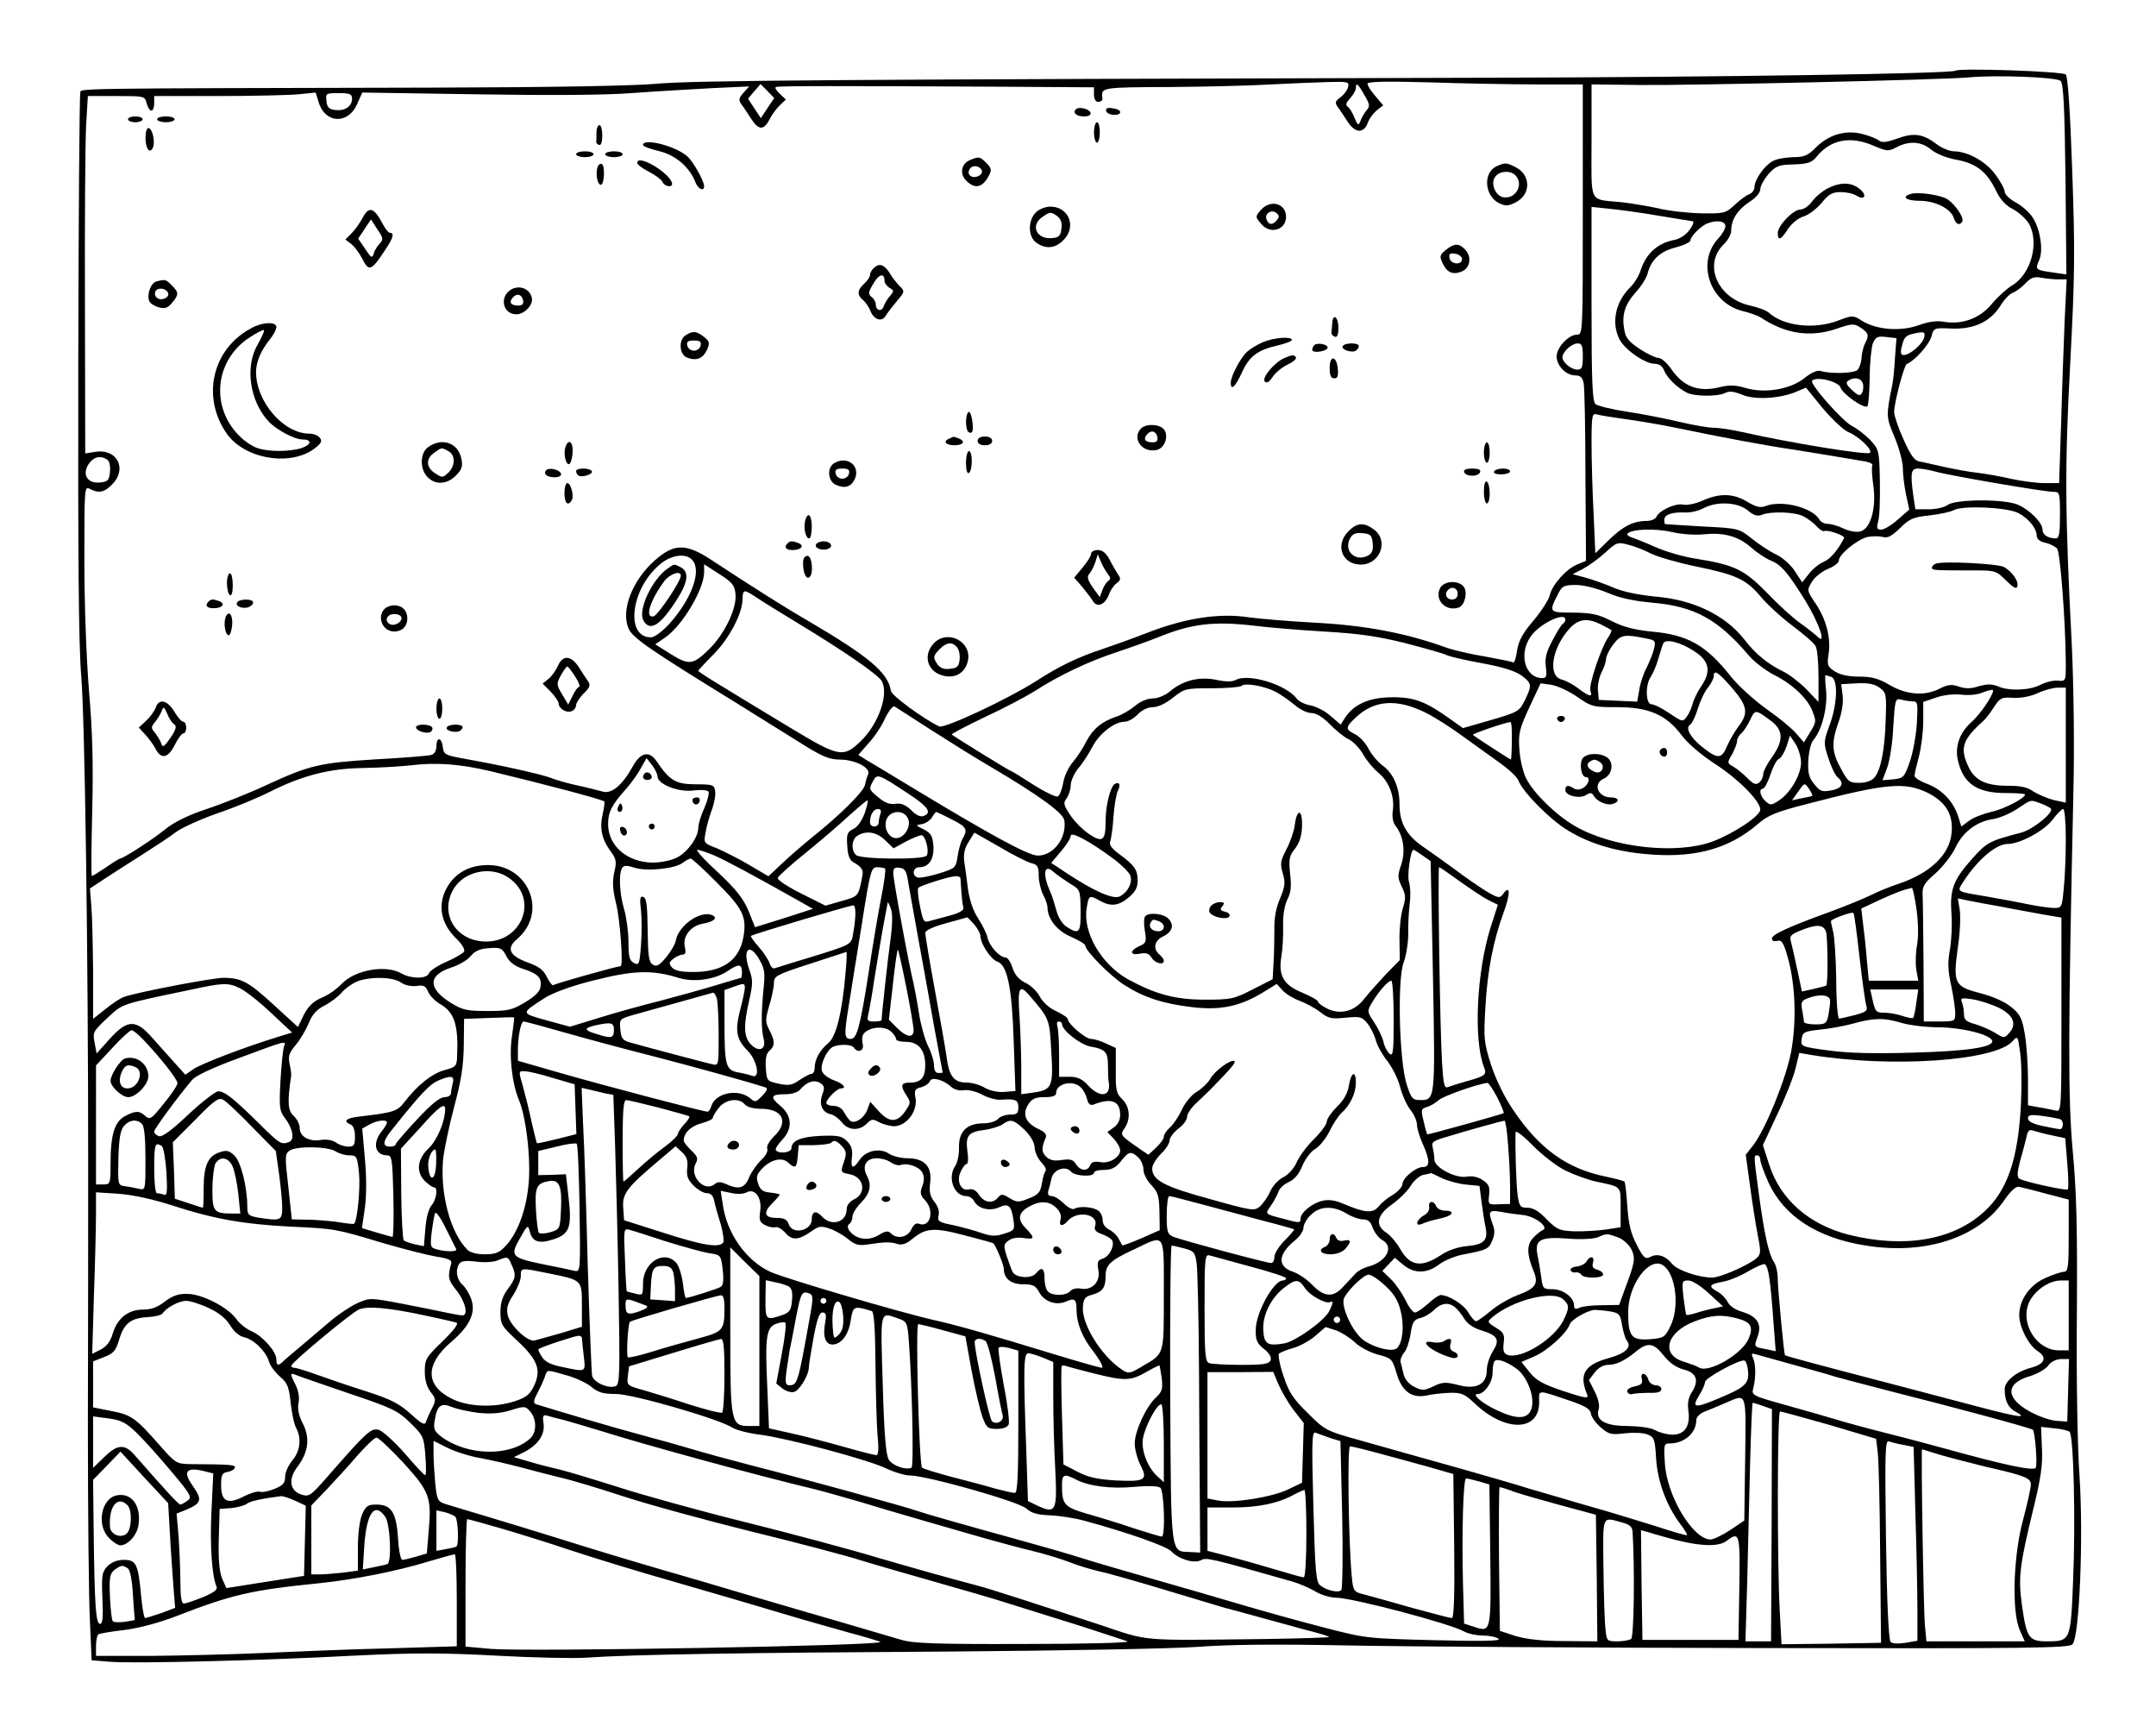 <?xml version="1.0" standalone="no"?>
<!DOCTYPE svg PUBLIC "-//W3C//DTD SVG 20010904//EN"
 "http://www.w3.org/TR/2001/REC-SVG-20010904/DTD/svg10.dtd">
<svg version="1.0" xmlns="http://www.w3.org/2000/svg"
 width="741pt" height="591pt" viewBox="0 0 741 591"
 preserveAspectRatio="xMidYMid meet">

<g transform="translate(0,591) scale(0.1,-0.1)"
fill="#000000" stroke="none">
<path d="M6720 5667 c-10 -10 -808 -22 -1575 -24 -2278 -6 -2764 -9 -2890 -21
-83 -7 -356 -12 -750 -13 -1305 -3 -1225 -2 -1229 -19 -3 -8 -6 -427 -7 -930
-1 -655 1 -959 10 -1070 13 -154 24 -976 24 -1665 0 -198 0 -605 -1 -905 0
-300 3 -606 7 -680 l6 -135 62 -5 c81 -7 521 4 842 21 203 10 299 10 485 0
127 -7 267 -10 311 -7 157 11 541 17 1240 21 404 3 775 10 860 16 103 8 266
10 515 5 201 -4 841 -8 1422 -9 928 -2 1059 0 1071 13 24 25 38 369 24 580 -7
100 -11 336 -9 553 2 291 -1 420 -14 560 -17 185 -16 411 2 1232 4 157 1 366
-5 500 -24 466 -25 616 -6 974 16 300 17 388 7 665 -7 204 -15 323 -22 330
-11 11 -370 23 -380 13z m362 -35 c10 -10 14 -90 17 -339 l3 -326 -48 7 c-58
8 -60 10 -46 41 16 34 4 109 -22 148 -12 18 -38 41 -59 52 -20 11 -37 27 -37
36 0 9 -14 35 -31 58 -32 45 -94 80 -142 81 -16 0 -43 11 -60 24 -47 36 -79
41 -136 20 -36 -13 -53 -15 -63 -7 -7 6 -32 16 -55 22 -58 16 -117 -1 -161
-45 -29 -29 -41 -34 -80 -34 -26 -1 -57 -6 -70 -14 -28 -15 -62 -64 -62 -89 0
-10 -8 -20 -17 -24 -10 -3 -33 -20 -50 -36 -32 -30 -37 -31 -115 -30 -46 1
-112 8 -148 17 -36 8 -92 17 -125 21 -117 12 -105 -12 -105 210 l0 195 168 -2
c163 -2 1047 18 1127 26 95 9 304 1 317 -12z m-2449 -22 c-3 -11 -15 -27 -27
-35 -17 -13 -19 -18 -8 -33 7 -9 22 -32 33 -49 26 -41 56 -43 70 -5 5 15 20
34 31 43 l22 17 -27 32 c-15 17 -27 36 -27 42 0 8 62 9 212 5 116 -4 282 -7
370 -7 l158 0 0 -430 c0 -427 0 -430 -20 -430 -29 0 -70 -44 -70 -75 0 -32 33
-65 64 -65 18 0 25 -7 29 -27 3 -16 6 -159 6 -319 l2 -291 -31 -13 c-38 -16
-86 -70 -94 -107 -4 -15 -29 -54 -56 -86 -37 -43 -50 -68 -56 -102 -3 -25 -9
-43 -13 -41 -3 2 -47 11 -96 20 -50 8 -110 22 -135 31 -135 49 -276 76 -445
85 -93 5 -199 14 -234 19 -98 15 -213 -2 -339 -50 -59 -23 -132 -49 -162 -59
-85 -28 -148 -58 -230 -111 -96 -61 -315 -164 -332 -155 -53 25 -164 106 -166
122 -10 64 -77 119 -292 245 -68 39 -196 120 -325 205 -88 58 -129 57 -196 -3
-77 -69 -115 -170 -89 -232 13 -32 71 -72 370 -256 96 -60 206 -128 244 -152
54 -33 79 -43 112 -43 52 0 107 -28 98 -50 -4 -8 -9 -25 -11 -37 -5 -23 -86
-104 -178 -177 -33 -27 -81 -68 -107 -93 l-47 -44 -68 40 c-37 22 -88 47 -111
57 -43 16 -44 18 -37 53 3 20 13 55 21 77 9 23 14 52 12 65 -3 22 -7 24 -67
24 -68 0 -90 13 -134 79 -26 38 -56 31 -83 -19 -36 -64 -72 -94 -103 -85 -14
4 -53 14 -86 21 -33 7 -74 19 -92 26 -31 12 -162 42 -303 67 -60 11 -65 14
-68 39 -4 34 -22 36 -22 3 0 -15 -7 -27 -17 -30 -10 -3 -94 -10 -188 -15 -196
-12 -231 -20 -380 -89 -60 -28 -153 -65 -205 -82 -63 -21 -110 -44 -140 -68
-41 -34 -146 -102 -157 -102 -2 0 -24 -13 -48 -30 -24 -16 -46 -30 -49 -30 -3
0 -2 100 1 223 4 162 1 273 -11 412 -9 113 -16 296 -16 448 0 252 0 257 19
247 30 -16 50 -12 76 15 53 52 19 122 -53 113 l-39 -6 -1 512 c-1 281 1 557 4
614 l6 102 98 0 c96 0 98 0 104 -25 4 -14 11 -25 16 -25 6 0 10 11 10 25 l0
25 219 0 c120 0 245 3 277 6 l59 6 10 -33 c22 -73 100 -78 132 -8 l18 41 390
-6 c242 -4 445 -3 535 4 80 6 204 13 275 17 l130 6 -20 -22 c-16 -18 -17 -25
-7 -39 7 -9 22 -32 33 -49 26 -41 44 -42 64 -3 8 16 24 38 36 49 l20 19 -21
20 c-12 11 -18 21 -13 23 8 4 208 4 781 1 l312 -2 0 -25 c0 -16 6 -25 15 -25
9 0 15 6 14 13 -5 37 -4 37 234 38 127 1 284 5 347 9 63 3 149 7 192 8 72 2
76 1 71 -18z m-1995 -71 l-23 -35 -22 33 -22 34 21 25 22 25 24 -24 23 -24
-23 -34z m2051 45 c19 -32 20 -39 8 -53 -8 -9 -17 -25 -21 -36 -7 -18 -9 -17
-21 11 -7 18 -18 35 -24 38 -7 5 -4 14 9 28 11 12 20 28 20 35 0 21 7 16 29
-23z m-3479 -13 c0 -26 -24 -43 -57 -39 -22 2 -29 9 -31 31 -3 26 -2 27 42 27
38 0 46 -3 46 -19z m5230 -162 c45 -19 50 -20 78 -5 44 23 86 20 119 -8 17
-14 53 -29 88 -35 68 -13 104 -41 136 -108 14 -29 33 -50 58 -62 20 -11 44
-33 54 -49 37 -65 8 -174 -58 -213 -18 -11 -49 -39 -69 -63 -40 -49 -100 -72
-163 -62 -26 5 -55 1 -90 -12 -63 -22 -145 -15 -194 16 -30 19 -32 19 -80 1
-82 -32 -188 -20 -239 26 -8 8 -38 19 -65 25 -113 25 -163 143 -89 212 13 13
24 33 24 45 0 38 21 71 61 98 24 15 39 33 39 45 0 11 13 34 28 52 26 28 35 32
87 33 49 2 62 6 79 27 48 59 116 72 196 37z m-741 -240 c62 -10 115 -19 117
-19 9 0 2 -17 -15 -37 -10 -12 -30 -24 -44 -27 -58 -10 -99 -46 -118 -104 -6
-20 -23 -47 -37 -60 -50 -51 -64 -119 -37 -176 17 -36 88 -86 122 -86 15 0 27
-8 32 -22 10 -26 45 -60 78 -77 27 -14 108 -14 133 -1 13 7 29 5 57 -6 43 -19
130 -14 187 10 l33 14 57 -70 c32 -38 72 -76 89 -83 35 -14 84 -61 74 -71 -9
-9 -274 34 -437 71 -36 8 -80 15 -99 15 -18 0 -71 9 -117 20 -46 11 -127 27
-180 35 -53 8 -102 20 -110 26 -11 9 -14 72 -14 345 l0 333 58 -6 c31 -3 108
-13 171 -24z m231 -36 c0 -9 -11 -28 -24 -42 -77 -82 -30 -222 84 -250 25 -6
52 -16 60 -21 85 -57 170 -70 258 -41 58 20 64 20 87 5 27 -18 30 -26 15 -54
-5 -10 -11 -32 -12 -49 -1 -18 -8 -37 -15 -43 -14 -11 -92 -13 -124 -3 -12 4
-32 -4 -57 -24 -48 -39 -138 -54 -203 -34 -34 10 -55 11 -91 2 -72 -17 -123 3
-164 63 -15 21 -34 38 -43 38 -10 0 -38 13 -64 30 -34 22 -49 38 -53 60 -12
56 -1 92 39 137 19 21 37 50 40 64 12 47 44 76 97 89 27 7 50 18 50 24 0 14
37 51 60 59 32 12 60 7 60 -10z m1143 -183 l30 0 -7 -142 c-3 -79 -9 -236 -12
-350 l-7 -208 -51 0 c-28 0 -78 7 -111 14 -33 8 -85 17 -115 21 -30 3 -84 13
-120 21 -36 8 -74 17 -86 19 -15 3 -30 26 -52 76 -18 39 -32 81 -32 93 0 32
34 160 43 165 28 11 78 68 85 94 8 30 8 31 69 28 77 -3 133 23 168 78 13 22
33 42 43 45 10 4 30 18 43 32 19 20 30 24 53 20 16 -3 42 -6 59 -6z m-460
-200 c-6 -23 -49 -60 -70 -60 -10 0 -12 8 -7 28 8 33 13 39 39 45 38 9 43 7
38 -13z m-100 -68 c-2 -37 -6 -78 -9 -92 -22 -110 -22 -112 7 -181 16 -38 29
-86 29 -108 0 -22 5 -63 11 -91 l11 -51 -39 -34 c-21 -19 -46 -34 -57 -35 -15
0 -17 4 -11 28 5 15 7 77 6 137 -2 108 -3 110 -34 144 -18 18 -44 38 -58 45
-33 14 -151 148 -141 158 16 16 91 -3 98 -24 7 -22 81 -74 92 -64 4 4 7 49 8
99 0 51 6 104 11 118 10 21 16 25 46 21 l35 -4 -5 -66z m-1073 3 c0 -38 -3
-45 -19 -45 -21 0 -51 25 -51 42 0 19 32 48 52 48 15 0 18 -8 18 -45z m963
-94 c2 -10 1 -25 -4 -32 -6 -11 -14 -8 -34 11 -19 17 -22 26 -13 32 22 14 45
9 51 -11z m-818 -121 c44 -6 123 -19 175 -30 174 -36 314 -62 405 -75 87 -14
190 -31 248 -41 15 -3 25 -9 22 -14 -3 -5 -1 -34 3 -65 12 -77 -8 -152 -44
-161 -14 -4 -39 1 -58 10 -19 9 -43 16 -55 16 -11 0 -24 7 -28 15 -24 41 -129
68 -185 46 -18 -7 -33 -3 -63 15 -48 29 -95 30 -153 4 -25 -11 -54 -17 -67
-14 -26 6 -83 -20 -92 -42 -3 -7 -18 -14 -33 -14 -46 0 -82 -18 -131 -66 l-46
-45 -6 137 c-4 75 -7 184 -7 241 0 95 2 104 18 99 10 -3 53 -10 97 -16z
m-5217 -139 c8 -5 12 -22 10 -42 -3 -30 -7 -34 -35 -37 -43 -4 -62 28 -38 64
16 24 40 30 63 15z m6282 -41 c43 -13 375 -70 407 -70 22 0 23 -3 23 -80 0
-62 -3 -80 -14 -80 -27 0 -46 12 -46 30 0 24 -44 68 -85 86 -48 20 -214 19
-241 -1 -10 -8 -40 -15 -65 -15 l-46 0 -7 46 c-11 81 -8 94 17 94 12 0 38 -5
57 -10z m-643 -134 c20 -17 34 -21 48 -15 33 13 114 10 143 -5 15 -8 36 -23
46 -35 10 -11 22 -18 26 -16 10 6 72 -15 68 -24 -21 -41 -48 -73 -71 -82 -15
-6 -38 -25 -50 -41 l-23 -29 -25 38 c-13 21 -42 47 -65 58 -23 11 -61 36 -84
55 -43 34 -45 35 -169 41 -69 4 -127 8 -128 8 -2 1 -3 7 -3 15 0 18 27 27 72
25 18 -1 47 6 63 15 46 24 117 21 152 -8z m930 -9 c36 -19 63 -53 63 -78 0
-11 11 -20 29 -24 16 -3 35 -13 41 -20 11 -13 29 -249 30 -393 0 -63 0 -63
-27 -61 -16 2 -42 -5 -60 -14 -37 -20 -111 -22 -147 -5 -20 8 -35 8 -65 0 -27
-9 -47 -9 -69 -1 -24 8 -37 7 -63 -6 -52 -28 -116 -23 -174 11 -39 23 -62 29
-105 29 -37 0 -65 6 -84 18 -26 17 -27 22 -21 62 8 55 -9 118 -46 173 -29 43
-29 44 -12 72 9 16 34 36 55 45 21 8 38 21 38 29 0 21 64 73 99 81 17 3 40 3
52 0 16 -5 30 2 59 30 33 33 46 38 102 44 34 4 72 12 83 18 30 17 183 10 222
-10z m-1082 -73 c69 7 118 -6 162 -44 20 -18 51 -39 69 -46 36 -15 57 -39 120
-140 47 -77 73 -155 40 -121 -10 9 -36 30 -59 46 -23 16 -74 62 -113 103 -79
81 -113 97 -244 118 -41 6 -104 24 -140 40 -36 16 -74 31 -84 34 -10 4 -16 9
-12 13 15 15 95 18 151 5 34 -8 82 -11 110 -8z m-181 -66 c22 -11 90 -31 153
-44 141 -29 174 -44 226 -106 23 -27 72 -72 110 -100 37 -28 72 -58 77 -68 6
-10 10 -58 10 -105 l0 -87 -42 44 c-24 24 -59 51 -78 60 -54 26 -97 61 -136
112 -65 82 -173 135 -304 146 -61 6 -113 17 -145 31 -28 12 -70 27 -95 34
l-45 12 35 18 c19 10 54 35 77 56 39 36 43 37 80 27 21 -5 56 -19 77 -30z
m-3294 -23 c32 -38 -3 -132 -78 -217 -26 -28 -52 -48 -65 -48 -88 0 -70 163
28 248 40 36 93 43 115 17z m148 -118 c4 -48 -37 -134 -89 -186 -57 -56 -70
-58 -133 -19 l-54 34 35 24 c58 40 132 164 133 223 l0 28 53 -34 c45 -29 52
-38 55 -70z m2995 7 c43 -19 91 -29 157 -35 145 -13 225 -57 331 -182 18 -21
57 -51 88 -67 62 -31 114 -81 130 -123 14 -37 14 -37 -9 -75 l-20 -33 -26 30
c-14 17 -60 55 -103 85 -42 30 -97 80 -121 110 -87 110 -149 145 -276 156 -58
6 -96 16 -135 36 -45 23 -67 28 -131 29 -86 0 -86 0 -51 68 12 23 19 27 59 27
26 0 70 -11 107 -26z m-2923 -17 c19 -13 82 -52 140 -87 165 -100 278 -178
291 -201 24 -46 -12 -148 -74 -207 -58 -56 -74 -53 -232 42 -275 166 -325 197
-325 201 0 2 23 27 51 55 54 54 100 140 101 190 1 36 4 36 48 7z m2780 -76 c0
-6 -4 -12 -9 -15 -5 -3 -21 -29 -36 -58 -21 -39 -26 -61 -22 -90 4 -31 2 -38
-12 -38 -63 0 -84 91 -34 151 36 42 113 76 113 50z m123 -17 c18 -9 33 -18 35
-19 2 -2 -3 -14 -12 -27 -25 -38 -67 -165 -60 -182 9 -23 -4 -20 -41 8 -18 14
-44 28 -58 31 -49 13 -33 111 30 178 30 31 60 34 106 11z m-1193 -4 c47 -6
155 -15 240 -20 119 -7 184 -16 280 -40 69 -18 133 -36 142 -41 10 -5 65 -18
122 -28 71 -13 114 -27 135 -42 36 -27 37 -33 12 -85 -19 -38 -23 -41 -116
-68 l-97 -28 -42 30 c-85 61 -126 77 -201 76 -77 0 -131 -23 -162 -70 l-15
-24 -34 29 c-18 17 -50 33 -69 37 -20 3 -41 14 -48 23 -35 48 -167 89 -211 64
-11 -6 -35 -6 -66 1 -58 12 -114 -2 -158 -39 -18 -15 -43 -25 -60 -25 -18 0
-43 -10 -60 -25 -17 -14 -45 -31 -64 -37 -51 -17 -82 -43 -104 -85 -10 -21
-31 -53 -46 -71 -16 -18 -31 -51 -34 -73 -4 -22 -12 -43 -19 -46 -7 -2 -45 16
-84 41 -39 25 -73 46 -75 46 -5 0 -197 119 -205 126 -2 2 49 29 114 60 65 30
142 71 171 89 85 55 187 103 282 134 48 16 112 39 142 51 115 47 191 56 330
40z m1358 -46 c20 -4 23 -9 17 -32 -3 -15 -15 -44 -25 -65 -11 -20 -23 -55
-26 -78 l-7 -40 -66 3 -66 3 -3 32 c-2 17 4 45 12 62 9 16 16 38 16 47 0 9 11
32 25 50 26 34 37 36 123 18z m157 -43 c50 -33 57 -68 22 -119 -14 -21 -27
-48 -30 -62 -4 -14 -12 -33 -20 -43 -13 -18 -15 -18 -59 12 -25 17 -53 31 -62
31 -20 0 -22 67 -2 95 7 11 19 38 25 60 7 22 14 46 17 53 6 19 60 6 109 -27z
m128 -125 c53 -62 57 -86 23 -131 -13 -17 -31 -48 -40 -68 -18 -44 -31 -46
-79 -9 -45 34 -66 70 -49 81 7 4 19 29 27 55 8 26 23 59 35 73 11 14 20 32 20
39 0 25 15 15 63 -40z m341 38 c24 -9 21 -94 -6 -166 -21 -58 -21 -61 -4 -113
9 -29 23 -58 31 -65 25 -21 17 -39 -21 -46 -32 -6 -39 -3 -59 22 -18 22 -22
38 -20 81 2 31 9 61 18 71 29 33 49 114 43 170 -3 28 -4 52 -2 52 2 0 11 -3
20 -6z m187 -147 c-3 -104 -17 -174 -39 -199 -9 -11 -29 -18 -52 -18 -34 0
-39 4 -63 49 -32 58 -33 89 -8 160 12 34 17 68 14 92 l-5 38 53 3 c40 2 60 -2
79 -15 23 -17 24 -22 21 -110z m-2097 96 c17 -9 46 -29 64 -44 18 -16 44 -29
58 -29 17 0 39 -13 63 -37 20 -21 49 -45 66 -53 16 -8 39 -32 50 -52 11 -20
34 -48 52 -63 37 -30 57 -83 50 -130 -3 -21 0 -40 9 -52 28 -36 35 -88 20
-134 -13 -37 -13 -45 2 -76 14 -29 14 -39 3 -76 -7 -23 -12 -72 -11 -109 l1
-67 -48 -49 c-26 -28 -60 -66 -75 -85 -33 -43 -83 -55 -128 -32 -16 8 -30 19
-30 23 0 5 -24 18 -54 31 -64 26 -83 58 -72 124 4 23 7 70 6 104 -1 39 5 73
15 93 12 23 14 45 9 88 -5 50 -3 61 17 86 15 19 23 44 24 77 2 60 -18 62 -25
3 -3 -21 -16 -59 -29 -83 -20 -39 -22 -49 -12 -82 9 -31 8 -44 -9 -85 -14 -32
-21 -68 -20 -108 0 -34 -1 -86 -3 -116 l-3 -55 -69 -35 c-64 -33 -74 -35 -164
-35 -103 0 -171 19 -266 71 -91 52 -154 161 -140 244 7 44 9 45 45 25 37 -21
65 -18 99 11 23 19 31 34 31 58 0 37 -10 52 -63 91 -27 20 -36 33 -31 44 3 9
9 48 11 86 3 39 10 78 15 88 11 21 5 32 -11 23 -15 -10 -31 -74 -31 -126 0
-69 -10 -77 -57 -46 -22 15 -51 44 -65 66 -23 34 -24 41 -12 57 7 10 14 30 14
45 0 14 12 41 26 58 15 17 36 50 48 73 23 45 76 87 111 87 12 0 32 11 45 25
15 15 34 25 52 25 18 0 45 13 70 33 39 31 43 32 133 32 52 0 97 4 102 8 11 12
78 0 117 -20z m1036 -17 c50 -35 56 -36 139 -36 108 0 168 -26 221 -97 21 -28
68 -68 116 -99 80 -52 154 -127 154 -156 0 -22 -93 -83 -165 -110 -124 -45
-343 -21 -471 53 -65 37 -145 115 -169 165 -11 22 -21 66 -23 99 -4 54 0 70
34 144 l39 83 36 -5 c20 -3 60 -21 89 -41z m1680 -166 l0 -198 -42 9 c-22 6
-53 19 -69 29 -20 15 -44 20 -89 20 -74 0 -112 18 -134 64 -31 66 -22 94 53
161 6 6 22 26 34 45 21 32 26 35 67 32 28 -1 60 5 85 17 22 10 52 18 68 18
l27 0 0 -197z m-250 187 c0 -17 -44 -81 -73 -107 -41 -36 -59 -84 -48 -132 18
-80 65 -113 164 -113 37 0 67 -2 67 -5 0 -13 -74 -51 -117 -60 -26 -6 -60 -19
-75 -30 l-27 -20 -11 35 c-17 52 -55 91 -105 111 -25 9 -45 22 -45 28 0 6 7
36 15 66 8 30 15 85 15 122 l0 66 44 15 c25 9 62 13 87 10 24 -3 55 0 69 6 26
10 40 13 40 8z m-276 -37 c17 0 18 -7 14 -77 -3 -43 -14 -103 -25 -133 -18
-51 -21 -54 -56 -58 l-37 -3 16 43 c9 24 19 87 21 141 6 94 7 98 27 93 11 -3
29 -6 40 -6z m-1674 -39 c30 -15 85 -50 122 -77 37 -27 95 -68 128 -92 33 -23
65 -52 69 -65 16 -40 110 -135 169 -170 81 -50 180 -77 298 -84 149 -9 261 24
355 105 36 31 63 42 168 69 276 72 338 77 418 38 62 -32 88 -76 80 -141 -8
-72 -74 -135 -182 -171 -27 -9 -70 -26 -95 -39 -25 -12 -88 -38 -140 -57 -143
-52 -200 -78 -200 -92 0 -8 8 -11 18 -8 16 4 22 -6 37 -59 26 -94 30 -217 11
-322 -18 -94 -87 -264 -130 -321 l-26 -33 15 -109 c8 -59 20 -136 27 -171 11
-57 10 -63 -8 -78 -31 -24 -122 -64 -149 -64 -47 0 -120 25 -138 47 -22 28
-51 37 -75 24 -17 -9 -23 -4 -47 42 -20 39 -28 71 -32 132 -3 44 -7 82 -10 85
-2 2 -31 10 -64 17 -134 27 -229 96 -319 230 -30 44 -60 106 -76 156 -24 76
-25 91 -19 192 7 130 27 231 62 327 25 67 24 101 -1 66 -11 -15 -16 -15 -57 9
-24 15 -71 47 -104 72 -34 25 -84 61 -112 80 -59 40 -83 83 -83 147 0 59 -21
107 -60 135 -17 13 -38 39 -47 57 -9 18 -29 40 -44 48 -36 18 -36 24 0 58 64
61 142 66 241 17z m-1705 -56 c61 -39 155 -98 210 -130 166 -98 250 -159 253
-184 9 -60 -37 -121 -91 -121 -33 0 -165 72 -447 243 -63 38 -127 77 -143 86
l-27 17 35 40 c20 21 46 60 57 86 13 26 27 44 33 40 5 -3 60 -38 120 -77z
m2893 27 c42 -32 42 -68 2 -124 -16 -22 -30 -49 -30 -58 0 -10 -6 -23 -14 -29
-11 -9 -20 -6 -42 17 -16 16 -38 33 -49 39 -19 11 -19 13 -2 41 9 17 17 37 17
45 0 8 6 20 14 26 8 7 22 28 31 47 17 37 18 37 73 -4z m-892 -67 c0 -36 -2
-65 -3 -65 -3 0 -125 79 -131 85 -3 3 106 41 129 44 4 1 6 -28 5 -64z m994
-75 c0 -42 -36 -104 -75 -130 -27 -18 -31 -18 -47 -3 -19 17 -24 43 -9 43 5 0
17 22 26 49 9 27 22 52 30 54 7 3 18 22 25 42 l12 37 19 -28 c10 -16 19 -45
19 -64z m-3930 -49 c1 -26 74 -55 125 -47 25 3 47 1 50 -4 3 -5 -3 -31 -14
-56 -12 -26 -21 -56 -21 -68 0 -33 -36 -83 -72 -102 -19 -10 -55 -18 -83 -18
-88 0 -155 57 -155 132 0 41 12 65 59 118 20 22 44 56 54 75 l19 34 19 -24
c10 -13 19 -31 19 -40z m-574 19 c183 -44 384 -97 391 -104 2 -2 -1 -22 -6
-45 -11 -49 -2 -87 29 -128 18 -25 20 -35 11 -71 -7 -32 -5 -59 6 -105 14 -53
26 -217 16 -217 -12 0 -226 -60 -231 -65 -3 -3 -13 9 -22 27 -12 25 -27 37
-67 51 -62 23 -74 48 -36 80 111 95 35 265 -113 254 -64 -4 -110 -36 -135 -91
-24 -55 -10 -113 38 -160 21 -20 32 -39 28 -46 -4 -6 -31 -22 -61 -35 -30 -13
-57 -31 -60 -40 -8 -19 -60 -19 -94 0 -54 31 -159 13 -206 -36 -16 -17 -44
-37 -63 -45 -37 -15 -55 -34 -74 -76 l-13 -27 -81 74 c-88 81 -113 95 -175 95
-38 0 -300 -50 -343 -66 -11 -4 -39 -22 -62 -41 l-43 -34 0 163 c-1 90 -3 190
-6 224 l-5 61 53 35 c29 19 87 56 128 82 41 26 93 60 115 77 22 16 87 45 144
65 57 19 139 53 182 75 110 55 205 79 319 80 52 1 124 5 160 9 89 11 170 5
276 -20z m1437 -78 c68 -45 81 -65 51 -76 -10 -4 -26 3 -42 20 -19 18 -34 25
-54 22 -20 -3 -37 3 -60 23 -31 25 -32 28 -19 52 16 30 16 30 124 -41z m3106
-6 c-2 -2 -19 -6 -37 -9 l-33 -7 22 31 c21 30 21 30 36 9 8 -12 13 -23 12 -24z
m-3257 -60 c-10 -27 -26 -49 -40 -55 -20 -10 -23 -17 -20 -58 2 -34 8 -49 23
-57 26 -15 33 -25 29 -45 -14 -72 -12 -70 -71 -87 l-56 -16 -84 42 c-46 23
-82 47 -80 53 2 7 46 46 98 88 52 42 119 100 149 128 30 27 58 50 61 51 4 0
-1 -20 -9 -44z m4045 32 c18 -7 33 -15 33 -19 0 -19 -66 -70 -103 -80 -111
-29 -118 -33 -170 -91 -64 -72 -76 -105 -70 -188 3 -36 0 -90 -5 -121 -8 -44
-8 -72 4 -125 8 -38 14 -81 14 -96 0 -27 -2 -28 -54 -28 l-54 0 -1 198 c-1
108 -2 214 -3 234 -2 32 4 42 44 77 25 22 55 61 67 85 25 55 72 92 128 101 23
3 61 19 85 35 52 34 44 33 85 18z m-3991 -34 c-3 -9 -6 -22 -6 -30 0 -8 -7
-14 -15 -14 -8 0 -15 6 -15 14 0 26 12 46 27 46 10 0 13 -6 9 -16z m4074 -86
c0 -57 -3 -133 -7 -170 -6 -66 -7 -68 -33 -68 -15 0 -58 6 -96 14 -38 8 -100
19 -139 26 -102 17 -100 15 -78 49 49 76 113 131 153 131 42 0 126 45 155 84
15 20 31 36 36 36 5 0 9 -46 9 -102z m-3980 71 c14 -26 -11 -69 -40 -69 -28 0
-46 41 -31 69 15 27 57 28 71 0z m150 -4 c53 -27 57 -34 38 -68 -7 -12 -14
-40 -17 -61 -6 -39 -8 -40 -66 -58 -33 -10 -66 -16 -72 -13 -20 7 -15 35 6 35
34 0 52 28 49 74 -3 34 -8 43 -33 56 -29 14 -29 15 -7 18 12 2 28 12 35 23 6
10 13 19 15 19 1 0 25 -11 52 -25z m-228 -72 l29 -28 42 23 c23 12 47 22 54
22 13 0 28 -54 18 -70 -9 -15 -228 -13 -243 2 -18 18 -15 55 6 67 30 18 65 12
94 -16z m503 -79 c21 -5 25 -12 25 -43 0 -20 7 -49 15 -65 8 -15 15 -35 15
-43 0 -40 33 -82 81 -102 27 -12 49 -25 49 -30 0 -18 87 -106 135 -136 67 -43
133 -64 234 -76 97 -11 163 3 242 51 l47 29 21 -23 c11 -12 38 -28 58 -35 21
-8 53 -25 71 -39 28 -22 39 -24 87 -19 50 5 56 3 75 -20 11 -14 24 -40 29 -59
5 -18 23 -50 40 -71 16 -21 36 -60 43 -88 7 -27 23 -63 35 -78 13 -16 23 -39
23 -52 0 -12 9 -42 20 -66 25 -56 25 -79 1 -79 -25 0 -71 -38 -71 -59 0 -9
-15 -25 -32 -36 -18 -10 -41 -29 -50 -41 -20 -24 -47 -22 -122 10 -25 11 -49
15 -70 10 -34 -7 -76 -40 -76 -61 0 -16 -4 -16 -55 -2 -70 18 -68 16 -47 46
11 16 22 37 26 48 3 11 19 26 35 33 20 9 35 27 47 56 10 24 30 50 44 58 15 8
37 36 49 60 12 25 31 54 42 64 30 27 49 68 49 104 0 43 -16 37 -24 -10 -4 -26
-17 -50 -41 -73 -19 -19 -35 -42 -35 -51 0 -9 -20 -37 -45 -61 -25 -25 -51
-61 -59 -80 -8 -19 -28 -41 -45 -50 -17 -8 -37 -30 -45 -48 -7 -17 -23 -40
-34 -51 -21 -18 -24 -18 -174 24 -158 43 -198 65 -198 105 0 12 14 34 30 50
17 16 30 37 30 47 0 9 14 27 30 40 17 12 30 30 30 41 0 10 15 32 33 48 17 16
39 37 47 45 75 77 89 94 82 98 -12 7 -69 -35 -83 -62 -7 -12 -27 -32 -45 -43
-18 -10 -41 -38 -52 -62 -11 -23 -29 -51 -41 -61 -12 -11 -21 -25 -21 -32 0
-7 -12 -24 -27 -38 l-26 -24 -31 21 c-66 46 -67 47 -51 70 22 32 18 75 -8 100
-20 19 -23 31 -22 99 l0 77 -33 15 c-18 9 -41 16 -52 16 -19 0 -80 52 -80 68
0 5 -18 17 -39 27 -23 10 -46 30 -57 50 -9 18 -32 40 -50 48 -22 11 -36 27
-44 51 -6 20 -17 36 -24 36 -20 0 -55 38 -62 68 -3 15 -18 44 -32 66 -17 25
-29 61 -35 100 -4 33 -10 77 -13 96 -3 25 1 45 15 67 l20 32 86 -49 c47 -28
97 -53 110 -56z m282 15 c28 -21 54 -47 58 -58 8 -25 -9 -57 -36 -71 -22 -12
-88 17 -185 81 l-51 34 33 39 c19 22 34 46 34 54 0 16 65 -18 147 -79z m-1371
11 c41 -18 127 -64 294 -158 l44 -25 -99 -32 -100 -31 -22 55 c-18 43 -41 73
-105 133 -46 42 -78 77 -71 78 6 0 33 -9 59 -20z m2434 0 l27 -19 8 -396 c8
-428 8 -425 -45 -425 -25 0 -30 6 -45 53 -26 78 -33 360 -11 419 9 24 16 68
16 98 -1 30 2 78 5 105 4 28 2 60 -2 73 -8 21 5 112 15 112 2 0 16 -9 32 -20z
m-2425 -94 c89 -89 102 -116 90 -186 -14 -80 -71 -120 -173 -120 -43 0 -63 5
-73 16 -11 14 -10 18 6 30 10 8 25 14 32 14 9 0 11 8 7 25 -9 36 18 73 61 81
40 7 54 21 31 30 -40 15 -112 -35 -123 -86 -2 -14 -18 -41 -34 -60 -23 -28
-33 -33 -46 -24 -13 8 -16 30 -17 119 -1 83 -4 109 -15 113 -11 4 -13 -5 -8
-46 3 -28 3 -82 0 -121 -5 -65 -7 -69 -24 -60 -16 8 -19 22 -19 73 0 34 -7 85
-15 112 -16 53 -19 122 -7 141 6 10 16 10 44 1 43 -13 138 -3 164 17 11 8 23
15 28 15 4 0 46 -38 91 -84z m577 49 c3 -3 -3 -47 -13 -98 -10 -50 -30 -168
-44 -262 -29 -184 -40 -225 -61 -225 -22 0 -23 14 -9 101 7 46 28 175 46 287
30 191 33 202 54 202 12 0 24 -2 27 -5z m80 -50 c5 -27 20 -113 34 -190 14
-77 32 -174 39 -215 7 -41 20 -113 29 -160 9 -47 16 -85 16 -86 0 0 -7 -1 -15
-1 -10 0 -15 10 -15 27 0 14 -9 44 -20 65 -11 22 -25 72 -31 110 -6 39 -15 86
-19 105 -15 58 -70 357 -70 380 0 16 5 21 22 18 19 -2 24 -12 30 -53z m555 -1
c36 -21 36 -22 37 -93 1 -77 -5 -84 -49 -55 -15 10 -29 33 -35 58 -6 22 -15
50 -20 61 -28 62 -22 99 11 69 11 -10 36 -27 56 -40z m1341 7 c37 -26 81 -56
98 -64 l32 -16 -25 -78 c-48 -153 -59 -384 -23 -479 11 -27 6 -31 -58 -49 -26
-7 -54 -16 -64 -20 -14 -6 -17 5 -22 87 -7 115 -15 668 -10 668 3 0 35 -22 72
-49z m-3273 15 c115 -75 44 -238 -95 -220 -92 12 -138 103 -90 181 36 59 126
78 185 39z m1556 -3 c4 -68 7 -90 10 -102 3 -8 -13 -18 -46 -27 -27 -7 -59
-16 -71 -19 -19 -6 -22 0 -32 51 -7 32 -9 60 -6 63 7 8 105 39 127 40 9 1 17
-2 18 -6z m3286 -108 c6 -46 7 -92 2 -121 -5 -25 -6 -64 -3 -85 l7 -39 -85 0
-85 0 -7 73 c-3 39 -9 95 -13 124 l-6 51 64 30 c55 25 78 34 110 41 3 0 10
-33 16 -74z m288 10 c44 -9 109 -20 145 -27 l65 -11 0 -334 c0 -329 0 -334
-20 -329 -11 2 -37 8 -57 11 l-38 7 0 91 c0 50 -5 119 -11 154 -9 54 -16 68
-47 93 -22 18 -63 36 -105 47 -90 23 -95 33 -78 158 8 52 10 111 6 131 l-6 37
33 -7 c18 -4 69 -13 113 -21z m-3814 -110 c-10 -71 -31 -265 -31 -280 0 -3
-12 -5 -26 -5 -22 0 -25 3 -20 23 3 12 13 67 21 122 9 55 22 135 30 179 8 43
15 81 16 85 0 3 5 -5 10 -19 7 -17 7 -51 0 -105z m-121 88 c0 -16 -3 -45 -7
-66 -7 -44 -1 -41 -153 -88 -58 -17 -110 -34 -117 -36 -6 -3 -14 5 -18 17 -4
12 -20 37 -37 56 -17 19 -29 36 -27 38 7 6 329 102 352 105 4 1 7 -11 7 -26z
m3451 -151 c9 -81 20 -156 23 -167 6 -18 1 -22 -39 -33 -25 -6 -49 -12 -54
-12 -5 0 -10 60 -10 133 -1 74 -6 149 -11 167 -5 19 -8 35 -7 36 9 9 73 32 77
27 3 -2 12 -71 21 -151z m-3021 70 c0 -25 36 -79 57 -86 35 -11 51 -88 57
-273 l6 -172 -38 -3 c-22 -2 -49 4 -67 14 -16 10 -44 18 -62 18 -42 0 -59 19
-68 77 -3 26 -22 133 -41 236 -19 103 -34 194 -34 201 0 9 28 22 73 34 l72 20
23 -24 c12 -14 22 -33 22 -42z m2906 16 c6 -20 7 -178 1 -184 -1 -2 -21 -7
-43 -12 l-41 -9 -16 76 c-9 42 -19 85 -22 97 -5 17 0 23 32 36 56 23 80 22 89
-4z m-4482 -126 c54 -17 68 -31 64 -61 -2 -18 -17 -33 -53 -55 -45 -27 -59
-30 -130 -30 -71 0 -85 3 -127 29 -78 49 -77 94 2 120 28 9 58 27 68 40 14 17
31 25 63 27 40 3 45 0 59 -27 10 -20 28 -34 54 -43z m818 27 c16 -28 18 -45
12 -99 -8 -84 -8 -138 1 -171 9 -36 -18 -46 -45 -17 -24 26 -25 64 -5 151 13
57 13 70 0 106 -25 72 2 94 37 30z m503 -92 c14 -70 25 -136 25 -147 0 -28
-24 -25 -57 8 l-28 28 14 123 c7 67 15 120 17 118 2 -2 15 -60 29 -130z m-209
49 c-12 -138 -32 -217 -59 -240 -30 -25 -47 -57 -47 -85 0 -12 -5 -21 -11 -21
-6 0 -24 -10 -41 -21 -25 -18 -36 -20 -71 -13 -41 9 -42 10 -45 55 -2 32 2 50
13 59 19 16 19 33 -1 71 -14 27 -14 35 0 84 9 29 16 64 16 78 0 23 9 28 123
65 67 22 124 40 126 41 2 1 1 -32 -3 -73z m-356 3 c0 -10 -1 -19 -3 -19 -2 0
-41 -12 -88 -26 -46 -14 -133 -38 -194 -54 -60 -15 -154 -41 -208 -58 l-98
-30 -81 22 c-89 25 -89 23 -7 76 28 18 90 41 161 59 145 37 207 40 303 10 52
-15 123 -5 167 25 37 25 48 24 48 -5z m-1172 -35 c14 -10 36 -14 54 -12 24 4
31 0 39 -19 5 -13 24 -33 43 -44 48 -28 62 -72 57 -179 -1 -33 -4 -37 -43 -47
-43 -12 -93 -51 -138 -110 -25 -32 -37 -36 -157 -50 -44 -5 -55 -16 -28 -27 9
-3 15 -19 15 -41 0 -30 -3 -35 -23 -35 -13 0 -32 6 -42 14 -12 8 -32 12 -51 9
-41 -7 -74 11 -74 41 0 13 -9 31 -21 42 -20 18 -22 47 -8 139 0 6 -2 24 -6 41
-5 25 -1 37 22 64 15 18 35 52 44 74 12 30 27 47 55 61 21 11 47 31 58 44 11
13 33 29 50 37 43 19 126 18 154 -2z m3412 -125 c0 -113 -2 -130 -14 -120 -8
7 -18 25 -21 41 -4 16 -18 46 -32 67 -24 36 -25 38 -8 67 22 37 55 76 67 76 4
0 8 -59 8 -131z m-3967 106 c18 -8 66 -45 107 -84 l74 -69 -49 -15 c-120 -37
-262 -92 -289 -110 l-29 -20 -36 40 c-20 22 -54 61 -77 86 -56 65 -86 65 -147
-3 l-45 -50 -7 38 c-7 35 -4 39 44 84 54 50 42 46 286 97 111 24 128 25 168 6z
m1737 1 c0 -8 -7 -42 -16 -76 -19 -73 -13 -102 27 -142 31 -32 43 -95 15 -85
-8 3 -30 9 -49 12 -43 8 -47 24 -47 175 l0 108 28 10 c38 14 42 14 42 -2z
m975 -23 c72 -84 72 -82 78 -194 8 -122 3 -134 -60 -143 l-43 -6 0 88 c0 49
-3 130 -6 180 -7 96 -1 111 31 75z m3051 -30 c-3 -25 -8 -48 -11 -51 -2 -2
-18 1 -36 7 -18 6 -45 11 -60 11 -32 0 -34 3 -44 48 l-7 32 83 0 82 0 -7 -47z
m-4122 15 c3 -13 6 -70 6 -127 0 -102 0 -103 -22 -98 -22 5 -223 58 -283 75
-25 7 -30 14 -33 45 -3 36 -3 36 50 51 29 8 100 28 158 44 58 16 108 30 111
31 4 0 9 -9 13 -21z m3826 -7 c0 -10 -3 -33 -6 -50 -6 -28 -10 -31 -45 -31
-22 0 -39 4 -39 9 0 5 -3 23 -6 40 -5 26 -3 32 17 40 42 17 79 13 79 -8z m580
-24 c50 -25 63 -56 35 -87 -16 -18 -18 -18 -48 1 -18 11 -49 24 -69 30 -30 8
-38 15 -38 34 0 13 -3 31 -7 41 -6 15 -1 16 38 10 24 -4 64 -17 89 -29z
m-5110 -95 c-11 -67 -1 -164 24 -223 23 -56 39 -183 34 -271 -6 -95 -35 -179
-78 -227 -24 -26 -36 -31 -74 -31 -27 0 -51 6 -60 16 -58 58 -94 192 -83 311
4 35 21 116 38 180 24 89 32 140 33 210 l1 92 85 3 c47 2 86 3 87 2 1 0 -2
-28 -7 -62z m4776 43 c27 -8 85 -15 129 -15 81 -1 175 -25 182 -46 7 -22 -84
-36 -271 -41 -130 -4 -221 -2 -288 7 -98 13 -99 14 -96 39 3 24 8 27 63 33 33
3 85 13 115 21 72 20 106 20 166 2z m-4588 -35 c77 -22 212 -58 299 -80 132
-34 327 -88 382 -106 11 -3 9 -10 -9 -29 -21 -22 -25 -23 -39 -11 -41 37 -121
22 -136 -24 -3 -11 -9 -20 -13 -20 -15 0 -356 90 -499 131 l-153 44 0 36 c0
47 10 99 20 99 4 0 71 -18 148 -40z m162 11 c0 -27 -8 -30 -50 -17 -56 16 -57
23 -8 34 49 10 58 8 58 -17z m1540 20 c0 -21 62 -70 97 -77 53 -9 61 -19 61
-67 0 -23 1 -46 2 -52 11 -52 -27 -61 -70 -15 -21 23 -37 30 -64 30 l-36 0 0
79 c0 44 -3 86 -6 95 -3 9 -1 16 5 16 6 0 11 -4 11 -9z m-586 -27 c9 -8 16
-20 16 -25 0 -5 15 -9 34 -9 43 0 66 -29 66 -80 0 -43 -15 -60 -52 -60 -32 0
-35 -10 -12 -45 15 -23 14 -26 -6 -55 -27 -38 -54 -38 -90 2 l-29 32 -10 -27
c-11 -29 -41 -49 -58 -39 -5 4 -15 17 -22 30 -7 14 -21 22 -36 22 -14 0 -25 5
-25 10 0 13 37 50 50 50 22 0 8 17 -24 28 -19 7 -38 21 -41 32 -7 23 18 75 40
84 25 9 63 7 70 -4 13 -20 36 -11 30 13 -3 12 -2 27 2 33 18 26 75 31 97 8z
m-2571 -27 c59 -62 117 -136 117 -149 0 -7 -21 -39 -47 -70 -42 -53 -48 -57
-63 -43 -21 19 -34 19 -70 0 -36 -19 -50 -63 -50 -162 0 -71 -1 -73 -25 -73
l-25 0 0 204 0 205 56 60 c31 34 61 61 66 61 6 0 24 -15 41 -33z m6453 -217
c-9 -192 -47 -302 -127 -374 -107 -98 -275 -126 -464 -79 -136 34 -236 121
-274 240 l-22 68 49 105 c28 58 56 129 63 158 l13 54 41 -7 c275 -45 631 -21
692 47 18 20 18 19 26 -38 5 -33 6 -111 3 -174z m-5970 194 c-3 -9 -9 -62 -12
-118 -5 -90 -3 -104 14 -126 28 -36 36 -76 16 -84 -27 -10 -32 -8 -105 65 -90
88 -117 109 -139 109 -9 0 -56 -36 -103 -80 -58 -55 -90 -78 -101 -74 -9 3
-16 10 -16 16 0 9 82 120 130 177 13 15 70 42 163 76 164 61 161 60 153 39z
m924 -108 l75 -22 3 -85 3 -86 -67 -17 c-37 -9 -68 -16 -69 -14 -1 2 -9 35
-18 73 -8 39 -22 94 -30 123 -15 51 -15 52 6 51 12 0 56 -10 97 -23z m-344
-18 c-3 -13 -6 -29 -6 -35 0 -7 -10 -13 -22 -13 -16 0 -47 -25 -95 -77 -40
-43 -73 -81 -73 -85 0 -5 -9 -8 -20 -8 -27 0 -25 19 8 59 98 123 128 154 156
167 46 20 59 18 52 -8z m1715 -14 c9 -8 28 -13 42 -10 14 2 41 -4 62 -15 20
-11 49 -19 63 -18 52 4 62 0 62 -26 0 -21 -5 -25 -29 -25 -16 0 -34 -7 -41
-15 -7 -8 -29 -15 -50 -15 -57 0 -85 -28 -84 -82 1 -23 -5 -52 -12 -63 -29
-40 -6 -105 37 -105 10 0 23 -8 28 -19 14 -25 54 -34 86 -19 31 14 41 5 48
-43 5 -35 4 -37 -31 -48 -30 -10 -45 -9 -78 2 -22 8 -66 20 -97 27 -52 10 -56
14 -51 34 3 14 -2 31 -15 47 -15 19 -18 35 -14 66 7 54 -20 83 -77 83 -23 0
-52 7 -65 16 -32 21 -80 10 -101 -22 -22 -33 -31 -30 -26 10 3 25 -2 40 -17
55 -18 18 -31 20 -90 18 -69 -3 -101 -17 -101 -43 0 -14 -41 -20 -53 -7 -4 4
5 19 20 35 38 39 36 84 -5 118 -37 31 -33 40 18 40 22 0 43 7 50 16 23 27 48
35 68 23 16 -10 17 -16 8 -41 -12 -33 0 -61 30 -67 10 -2 26 -14 37 -27 22
-29 60 -31 86 -5 16 16 21 17 42 5 13 -7 36 -13 51 -14 44 0 84 53 74 100 -4
24 -1 29 20 34 14 4 27 13 30 21 6 16 47 5 75 -21z m443 0 c9 -8 19 -27 22
-40 4 -17 11 -23 21 -20 63 25 93 13 93 -35 0 -17 -8 -34 -22 -43 l-22 -16 22
-23 c12 -13 22 -31 22 -40 0 -24 -39 -47 -70 -40 -19 3 -29 0 -33 -11 -9 -22
-34 -20 -49 4 -10 16 -20 18 -49 14 -26 -4 -40 -1 -53 11 -17 17 -17 29 -2 66
5 10 -3 20 -28 31 -42 21 -53 50 -32 83 13 20 25 25 56 25 28 0 40 4 40 15 0
32 58 45 84 19z m1432 -35 c14 -28 24 -52 22 -54 -6 -4 -261 -75 -263 -73 -1
2 -7 22 -12 45 -10 39 -9 43 11 49 11 3 30 14 41 24 16 14 132 55 167 59 4 1
19 -22 34 -50z m-3066 14 l28 -5 6 -172 c3 -94 9 -318 12 -497 5 -291 4 -327
-10 -332 -25 -10 -76 13 -81 36 -2 12 -9 184 -15 382 -5 198 -12 416 -16 484
l-5 123 27 -6 c14 -4 39 -9 54 -13z m-1214 -115 l82 -83 11 -78 c6 -43 11 -96
11 -117 0 -44 -6 -46 -82 -34 -34 6 -38 10 -38 37 0 68 -22 155 -44 176 -19
18 -27 20 -53 11 -39 -14 -53 -46 -53 -125 0 -36 -1 -65 -3 -65 -2 0 -24 7
-50 16 l-46 15 -3 97 -4 97 78 78 c64 66 80 77 95 68 10 -5 55 -47 99 -93z
m1398 66 c56 -15 103 -28 105 -30 3 -2 -5 -14 -17 -27 -12 -13 -22 -28 -22
-33 0 -6 -19 -25 -42 -42 -24 -17 -65 -51 -92 -76 -27 -25 -51 -46 -53 -46 -2
0 -3 63 -3 140 0 100 3 140 12 140 6 0 57 -12 112 -26z m296 11 c8 -9 29 -15
56 -15 74 0 96 -45 45 -94 -17 -17 -27 -34 -24 -43 3 -9 -5 -25 -21 -39 -14
-14 -33 -40 -41 -59 -15 -38 -35 -44 -79 -24 -20 9 -29 9 -40 0 -35 -29 -88
28 -65 71 9 17 7 24 -15 45 -14 13 -26 28 -26 34 0 26 24 49 60 59 22 6 40 14
40 19 0 5 9 20 21 35 23 29 69 35 89 11z m-1030 -16 c0 -42 -28 -108 -57 -135
-40 -38 -44 -83 -11 -114 12 -11 25 -20 30 -20 14 0 8 -43 -9 -62 -10 -12 -18
-42 -21 -79 l-5 -61 -30 6 c-17 4 -35 10 -39 14 -4 4 -8 76 -9 161 l-1 154 67
73 c63 71 85 87 85 63z m5553 -36 c10 -6 9 -33 -3 -33 -5 0 -32 5 -60 11 -33
7 -50 16 -50 26 0 12 9 14 53 8 28 -4 55 -9 60 -12z m-6595 -15 c8 -8 12 -49
12 -120 0 -107 0 -108 -22 -103 -13 3 -34 7 -48 9 -25 3 -25 4 -23 96 2 70 7
98 20 112 19 21 44 23 61 6z m842 5 c0 -5 -9 -19 -20 -33 -31 -40 -20 -80 21
-80 16 0 18 -15 21 -140 2 -77 0 -140 -3 -140 -3 0 -28 7 -55 15 l-50 15 10
69 c6 44 6 107 0 171 l-9 102 25 14 c27 15 60 18 60 7z m2191 -25 c21 -21 34
-43 35 -61 1 -16 11 -38 23 -51 12 -12 18 -25 15 -29 -4 -4 -10 -23 -13 -43
-5 -31 -12 -39 -45 -52 -35 -14 -41 -14 -66 1 -24 15 -29 15 -40 2 -18 -22
-47 -18 -65 9 -10 16 -22 22 -35 19 -27 -7 -44 28 -28 61 6 14 15 26 20 26 5
0 7 19 3 43 -7 54 2 67 56 74 24 3 53 12 64 19 28 20 38 18 76 -18z m1662 -50
c4 -46 7 -110 7 -144 l0 -61 -38 -1 c-37 -2 -38 -1 -34 32 3 28 -1 37 -22 51
-16 11 -36 15 -54 12 -37 -8 -112 31 -112 58 0 11 -3 30 -6 42 -5 19 1 23 53
38 61 19 184 53 194 54 3 1 9 -36 12 -81z m199 -91 c29 -14 76 -31 103 -37 90
-19 85 -14 85 -89 l0 -68 -52 -8 c-29 -4 -78 -7 -108 -6 -50 2 -59 6 -94 41
-26 28 -47 40 -66 40 -25 0 -28 4 -34 43 -5 36 -9 170 -7 216 1 8 28 -13 60
-46 33 -33 83 -72 113 -86z m1669 122 l47 -10 7 -85 c4 -47 5 -88 2 -91 -6 -5
-150 26 -167 37 -8 5 -7 23 3 61 9 30 18 67 22 82 4 22 10 27 23 22 9 -3 38
-11 63 -16z m-5059 -252 c3 -214 3 -218 -17 -214 -11 3 -58 13 -105 22 -113
23 -118 29 -83 90 25 45 28 47 33 26 9 -38 31 -46 81 -30 57 18 65 42 53 146
l-9 78 -47 -2 -48 -1 0 41 0 42 63 15 c34 9 65 13 69 10 4 -3 8 -103 10 -223z
m903 213 c14 -16 15 -24 6 -51 -13 -37 -12 -38 20 -44 50 -10 58 -67 13 -87
-14 -7 -24 -20 -24 -33 0 -45 -52 -61 -85 -25 -20 22 -35 18 -35 -10 0 -39
-66 -54 -79 -17 -6 17 -16 22 -41 22 -43 0 -48 18 -16 50 14 14 26 28 26 30 0
2 -15 5 -32 7 -25 2 -35 9 -42 30 -8 23 -6 32 13 52 30 32 69 41 90 21 25 -22
29 -19 33 23 l3 37 52 0 c29 1 55 4 59 8 11 11 20 8 39 -13z m-2339 2 c6 -4
13 -44 16 -90 4 -69 2 -82 -9 -77 -8 3 -19 5 -24 5 -5 0 -9 38 -9 85 0 83 3
92 26 77z m599 -19 c11 -7 31 -13 46 -13 25 0 27 -3 33 -62 5 -51 -6 -164 -17
-173 -1 -2 -27 1 -57 6 -30 4 -78 8 -106 8 l-51 1 -12 112 c-12 103 -12 113 4
124 23 17 134 15 160 -3z m1207 -57 c-3 -27 2 -40 22 -60 14 -14 34 -26 45
-26 14 0 22 -8 26 -27 3 -16 13 -51 22 -79 8 -29 12 -57 9 -63 -13 -20 -69
-11 -206 33 l-135 43 -3 43 c-4 48 13 70 122 162 l58 49 22 -20 c17 -16 21
-29 18 -55z m-863 14 c-2 -56 -22 -64 -27 -11 -3 27 11 61 24 61 3 0 4 -23 3
-50z m2413 23 c10 -9 18 -28 18 -42 0 -14 12 -38 27 -53 23 -25 27 -37 28 -92
l1 -63 -63 -28 c-35 -15 -65 -26 -66 -24 -1 2 -7 13 -13 24 -6 11 -20 24 -32
30 -13 6 -22 19 -22 31 0 12 -6 27 -14 33 -16 14 -67 18 -84 7 -6 -3 -22 5
-36 19 -14 14 -32 25 -41 25 -11 0 -15 6 -12 18 3 9 8 29 11 43 7 31 49 45 67
23 13 -16 79 -19 79 -4 0 6 15 10 34 10 26 0 40 7 58 29 27 35 35 37 60 14z
m2138 -8 c0 -9 13 -44 28 -78 53 -116 168 -191 335 -217 204 -33 387 27 475
155 22 32 40 49 51 47 9 -2 51 -12 94 -24 l77 -20 0 -124 c0 -106 -2 -124 -16
-124 -8 0 -37 -9 -63 -21 -54 -23 -91 -75 -91 -128 0 -41 32 -104 64 -124 33
-22 24 -44 -24 -57 -50 -13 -90 -46 -90 -73 0 -40 12 -64 36 -77 46 -25 15
-21 -122 15 -77 20 -213 56 -304 80 -254 66 -364 96 -365 98 -4 7 -25 231 -25
263 0 22 -6 48 -14 59 -17 26 -32 93 -51 233 -18 134 -18 132 -5 132 6 0 10
-7 10 -15z m-5251 -22 c7 -15 16 -58 20 -95 l7 -68 -25 0 c-66 0 -71 6 -71 82
0 38 5 78 10 89 15 27 45 23 59 -8z m2264 12 c11 -7 25 -11 33 -8 23 8 63 -6
74 -26 7 -14 7 -28 0 -47 -9 -22 -7 -31 10 -49 33 -36 17 -95 -22 -80 -9 4
-19 -4 -26 -20 -13 -27 -49 -34 -70 -13 -10 10 -19 8 -42 -6 -21 -12 -40 -15
-60 -11 -32 7 -58 39 -40 50 5 3 10 15 10 25 0 10 14 32 30 48 31 32 37 60 19
93 -17 33 -2 59 34 59 18 0 40 -7 50 -15z m1890 -52 c18 -9 55 -20 82 -23 l50
-5 7 -55 c4 -30 10 -70 14 -88 9 -44 -6 -59 -66 -64 -30 -3 -65 -15 -88 -31
-67 -44 -106 -38 -140 22 -12 21 -33 46 -47 55 -40 26 -33 61 20 98 25 18 54
47 64 64 11 18 30 34 43 37 13 2 24 5 26 6 2 0 17 -7 35 -16z m-3025 -112 c-3
-64 -4 -65 -36 -75 -18 -5 -36 -6 -40 -2 -3 4 -8 40 -10 80 -4 78 2 91 48 98
33 4 42 -19 38 -101z m636 61 c30 17 55 -16 49 -62 -5 -32 -2 -40 17 -50 12
-6 27 -9 35 -7 7 3 22 -6 34 -19 24 -28 46 -26 93 7 22 16 31 17 60 7 18 -6
46 -22 62 -35 25 -21 37 -24 70 -19 58 9 78 9 102 1 14 -4 30 1 50 18 46 38
74 40 180 12 54 -14 98 -26 99 -28 12 -17 35 -74 35 -87 0 -33 25 -53 66 -53
34 0 43 -4 56 -28 19 -33 59 -46 93 -31 28 13 35 7 35 -27 0 -48 19 -96 60
-148 22 -29 34 -53 27 -53 -6 0 -84 22 -172 49 -219 67 -328 98 -405 115 -119
27 -516 144 -563 166 -84 39 -150 134 -163 233 l-7 45 35 -7 c20 -5 43 -4 52
1z m-1969 -45 c137 -45 244 -64 405 -72 154 -7 155 -8 315 -56 72 -21 155 -42
185 -47 40 -6 54 -12 51 -23 -13 -47 -11 -57 18 -93 30 -38 42 -86 20 -86 -5
0 -29 4 -52 9 -23 5 -92 19 -154 31 -111 21 -112 21 -155 2 -24 -11 -66 -39
-94 -63 -28 -24 -73 -62 -99 -84 -27 -22 -54 -46 -61 -52 -18 -18 -24 -16 -24
6 0 27 -48 81 -86 97 -18 8 -41 26 -52 42 -29 40 -116 85 -167 86 -31 1 -51
-6 -78 -26 -25 -20 -47 -28 -75 -28 -51 0 -88 -29 -104 -81 -8 -28 -21 -45
-41 -56 l-30 -15 6 203 c4 112 7 237 7 278 l0 74 78 -5 c50 -4 115 -18 187
-41z m3546 2 c63 -17 157 -42 209 -56 52 -13 96 -26 98 -27 1 -2 -13 -19 -33
-39 -19 -19 -35 -44 -35 -56 0 -12 -5 -21 -11 -21 -16 0 -309 79 -336 90 -21
9 -23 17 -23 75 0 36 4 65 9 65 4 0 60 -14 122 -31z m-510 -10 c13 -13 18 -27
14 -40 -7 -22 7 -25 24 -5 32 38 108 25 95 -16 -4 -14 1 -21 24 -29 17 -6 32
-16 35 -22 8 -20 -11 -55 -33 -62 -17 -5 -20 -12 -15 -39 8 -40 -21 -71 -60
-64 -14 3 -30 -1 -36 -8 -14 -17 -61 -18 -77 -2 -7 7 -12 27 -12 45 0 36 -10
42 -30 17 -16 -19 -70 -15 -80 6 -4 8 -13 33 -20 54 -11 35 -11 41 6 53 12 9
32 12 52 9 39 -6 40 0 7 34 -30 31 -25 54 14 75 37 20 68 18 92 -6z m997 -19
c18 -11 43 -20 56 -20 18 0 27 -8 34 -29 6 -16 20 -34 31 -41 45 -23 17 -77
-49 -93 -14 -4 -33 -14 -42 -24 -9 -10 -28 -30 -42 -45 -34 -38 -65 -35 -106
7 -18 19 -48 39 -66 45 -55 18 -52 60 7 108 16 13 29 32 29 43 0 11 11 31 25
44 30 31 77 33 123 5z m-3060 -122 c4 -10 -34 -10 -67 -1 -22 6 -23 9 -17 61
4 30 9 59 12 64 3 5 20 -19 37 -54 17 -35 33 -66 35 -70z m3666 117 c42 -4 92
-43 68 -52 -7 -3 -22 -15 -33 -27 -22 -23 -22 -56 2 -114 18 -43 7 -60 -57
-83 -28 -11 -69 -35 -91 -54 -23 -19 -45 -35 -50 -35 -5 0 -17 14 -27 31 -16
27 -67 59 -95 59 -5 0 -25 -13 -43 -30 -18 -16 -38 -30 -45 -30 -7 0 -22 20
-33 44 -12 23 -34 56 -50 71 l-29 28 22 23 21 22 29 -24 c37 -31 81 -31 123 1
18 14 57 30 86 35 79 15 85 18 97 48 9 20 9 36 1 56 -16 44 -13 49 28 42 20
-4 55 -9 76 -11z m-2944 -91 c58 -18 124 -36 146 -40 41 -6 42 -6 48 -57 4
-35 2 -54 -7 -59 -11 -7 -109 -38 -120 -38 -2 0 -7 23 -10 51 -4 29 -14 60
-23 70 -42 46 -114 1 -114 -72 0 -40 -1 -41 -27 -34 -16 4 -29 7 -29 8 -1 1
-4 50 -6 110 -5 105 -4 107 16 101 12 -3 68 -21 126 -40z m3269 15 c18 -6 38
-24 47 -40 16 -32 14 -45 -23 -143 l-18 -50 -60 -1 c-33 0 -68 -4 -77 -9 -13
-6 -18 -4 -18 8 0 28 -38 56 -74 56 -32 0 -34 2 -39 43 -3 23 -9 57 -13 76
-10 51 10 62 105 55 43 -4 87 -1 101 4 33 14 32 14 69 1z m-1559 -198 c0 -211
3 -201 -76 -247 -40 -24 -46 -25 -67 -11 -72 47 -141 159 -135 218 2 27 8 34
32 40 35 10 46 24 46 65 0 38 16 53 100 92 107 51 100 61 100 -157z m71 159
c33 -9 37 -14 42 -53 3 -23 7 -190 8 -372 1 -181 2 -395 3 -475 l1 -145 -34 2
c-69 3 -66 -22 -69 543 -1 281 1 510 5 510 5 0 24 -5 44 -10z m-1461 -352 l0
-258 -34 0 c-64 0 -66 8 -66 329 l0 285 50 -50 50 -49 0 -257z m1687 290 c68
-18 123 -36 123 -40 0 -5 -5 -8 -11 -8 -31 0 -92 -109 -93 -168 -1 -37 4 -48
28 -67 19 -15 27 -29 23 -39 -5 -13 -24 -16 -101 -16 -52 0 -101 3 -110 6 -14
5 -16 32 -16 191 0 171 1 184 18 179 9 -2 72 -20 139 -38z m-2539 7 c17 -37
15 -47 -13 -85 -18 -24 -25 -47 -25 -79 0 -42 4 -48 60 -100 69 -65 81 -99 55
-154 -13 -28 -27 -39 -63 -51 -70 -24 -163 -21 -220 8 -91 46 -91 118 -1 195
63 54 85 99 69 146 -6 18 -20 41 -30 50 -21 19 -26 51 -11 73 6 9 22 11 57 7
27 -4 60 -2 74 4 35 14 36 14 48 -14z m3958 -3 c44 -29 58 -146 24 -211 -18
-37 -23 -39 -71 -43 -62 -4 -73 10 -73 92 -1 95 73 194 120 162z m365 -43 c4
-24 10 -91 14 -148 l8 -104 -33 7 c-43 8 -42 7 -29 44 15 42 -1 68 -52 84 -25
7 -45 21 -51 34 -6 12 -21 28 -34 35 -34 18 -30 26 14 34 21 3 61 19 88 35 27
16 54 28 59 26 6 -1 13 -23 16 -47z m-3767 19 c3 -13 6 -40 6 -61 l0 -38 -42
3 -43 3 2 44 c3 62 8 71 42 71 21 0 30 -6 35 -22z m-426 -4 c113 -23 112 -22
112 -109 l0 -74 -72 -22 c-40 -11 -81 -23 -90 -25 -23 -7 -85 51 -93 87 -5 23
-1 39 19 69 14 22 26 51 26 65 0 30 -1 29 98 9z m2873 -42 c30 -27 45 -52 53
-87 13 -50 7 -108 -12 -127 -15 -15 -74 -1 -113 25 -40 27 -83 121 -69 148 17
31 68 79 84 79 9 0 35 -17 57 -38z m-2051 -2 c11 -6 15 -20 12 -49 -3 -34 -8
-41 -34 -50 -55 -19 -58 -17 -57 55 l1 65 32 -7 c17 -3 38 -10 46 -14z m1775
-6 c17 -26 73 -56 87 -48 12 7 9 -8 -5 -34 -19 -33 -113 -100 -152 -108 -58
-10 -70 -3 -73 43 -4 52 25 111 70 147 41 32 52 32 73 0z m1389 -19 l48 -44
-28 -6 c-16 -3 -44 -10 -62 -16 -19 -6 -35 -9 -36 -7 -2 1 -6 29 -10 61 -6 55
-5 57 17 57 13 0 43 -19 71 -45z m1236 -75 l0 -120 -34 0 c-76 0 -133 91 -103
163 18 41 68 77 110 77 l27 0 0 -120z m-4327 75 c12 -5 12 -17 1 -78 -41 -229
-43 -237 -71 -237 -13 0 -15 8 -10 48 4 26 9 58 11 72 3 14 13 64 22 113 17
87 20 92 47 82z m-293 -47 c0 -80 -4 -84 -93 -108 -45 -12 -116 -32 -157 -45
-41 -13 -78 -21 -82 -19 -6 4 0 115 7 122 4 5 295 90 313 91 8 1 12 -14 12
-41z m2884 26 c20 -19 20 -28 0 -70 -31 -64 -144 -135 -192 -120 -14 5 -17 14
-14 41 4 29 0 37 -27 53 -29 18 -30 20 -14 34 69 60 213 97 247 62z m-3154
-20 c10 -4 4 -10 -20 -19 -42 -15 -50 -12 -50 20 0 26 0 26 70 -1z m620 16 c0
-5 -4 -10 -10 -10 -5 0 -10 5 -10 10 0 6 5 10 10 10 6 0 10 -4 10 -10z m-2122
-25 c35 -16 59 -36 73 -59 13 -22 31 -37 48 -41 33 -7 76 -49 86 -85 4 -14 21
-36 37 -50 26 -22 31 -35 37 -90 4 -36 12 -75 19 -87 19 -35 14 -79 -13 -111
-14 -17 -25 -42 -25 -56 0 -22 -7 -30 -36 -42 -20 -8 -43 -13 -50 -10 -8 3
-32 -4 -54 -15 -57 -30 -80 -19 -80 36 0 37 3 44 22 47 12 2 23 8 25 14 4 11
-12 12 -152 13 -49 1 -51 2 -110 69 -80 91 -95 101 -165 114 l-60 12 0 79 0
79 38 15 c32 12 40 22 51 58 17 57 39 75 96 79 25 1 50 7 53 12 14 21 57 44
82 44 14 0 49 -11 78 -25z m2180 -27 c2 -33 -2 -50 -15 -64 -17 -17 -18 -16
-21 26 -4 54 5 93 21 87 7 -2 13 -24 15 -49z m2103 30 c9 -7 23 -25 32 -40 10
-17 33 -32 57 -39 58 -18 66 -32 41 -72 -12 -19 -21 -48 -21 -65 0 -49 -36
-68 -99 -51 -43 11 -54 10 -85 -5 -32 -15 -38 -15 -66 -1 -18 9 -32 26 -36 43
-3 15 -8 33 -10 41 -2 8 3 22 11 32 9 9 19 39 23 65 6 40 11 49 33 55 15 3 36
16 48 28 24 24 50 27 72 9z m-3546 -27 c55 -12 106 -23 114 -26 8 -3 -8 -25
-48 -64 -57 -55 -61 -62 -61 -104 0 -29 7 -53 20 -70 18 -23 19 -28 6 -54 -8
-15 -17 -36 -21 -46 -4 -16 -12 -13 -54 25 -39 35 -68 50 -152 77 -57 18 -133
44 -169 57 -36 13 -71 24 -79 24 -7 0 -11 4 -9 8 5 15 207 182 231 192 29 13
99 7 222 -19z m1541 14 c8 -2 12 -59 13 -182 1 -98 4 -208 7 -245 5 -47 3 -68
-4 -68 -7 0 -58 13 -114 29 -57 16 -137 37 -179 46 l-76 17 -6 144 c-8 171 -3
202 30 215 14 5 28 7 32 4 4 -2 -1 -50 -12 -107 l-19 -102 21 -17 c11 -9 30
-15 40 -12 19 5 51 58 51 85 0 7 7 52 16 101 12 64 20 87 31 87 12 0 14 -8 9
-35 -9 -47 1 -75 25 -75 30 0 56 33 63 84 8 48 10 50 72 31z m2536 -1 c34 -6
37 -10 43 -48 4 -22 11 -46 16 -52 19 -23 -4 -45 -63 -61 -83 -23 -102 -56
-73 -125 6 -15 -6 -13 -82 12 -71 24 -94 37 -116 65 l-28 35 44 19 c45 19 112
80 122 110 5 16 58 47 85 50 8 0 32 -2 52 -5z m-2444 -25 c29 -10 31 -13 36
-82 11 -149 17 -425 9 -430 -17 -10 -65 6 -78 27 -10 15 -16 84 -21 259 -8
261 -11 249 54 226z m1516 -10 c-3 -5 -10 -7 -15 -3 -5 3 -7 10 -3 15 3 5 10
7 15 3 5 -3 7 -10 3 -15z m1369 10 c45 -12 54 -29 37 -69 -22 -53 -138 -120
-171 -99 -8 5 -30 13 -49 19 -83 23 -65 101 33 139 59 23 96 25 150 10z
m-2732 -40 l77 -21 21 -116 c12 -65 29 -136 37 -159 14 -39 19 -43 50 -43 22
0 37 6 41 16 3 8 -4 69 -17 134 -12 66 -20 123 -18 128 1 5 17 5 36 0 l32 -9
0 -244 c0 -189 -3 -245 -12 -245 -7 0 -38 7 -68 15 -30 9 -97 27 -149 40 -52
14 -98 28 -102 32 -10 11 -23 493 -13 493 4 0 42 -9 85 -21z m1350 0 c19 -7
48 -25 66 -42 18 -17 53 -35 80 -42 46 -12 48 -14 63 -64 18 -62 52 -87 104
-76 17 4 52 8 78 9 41 1 52 -4 85 -35 105 -101 223 -99 223 2 0 45 -11 45 108
5 52 -18 68 -28 70 -44 2 -12 17 -33 35 -48 27 -23 36 -25 82 -19 28 3 63 2
77 -4 23 -9 26 -15 30 -83 5 -79 36 -163 84 -226 14 -18 24 -35 22 -37 -2 -2
-50 12 -108 31 -58 18 -161 50 -230 69 -69 20 -161 47 -205 60 -44 14 -152 45
-240 70 -201 56 -206 58 -345 97 -112 31 -117 34 -176 93 -50 49 -65 72 -83
128 -13 38 -19 72 -15 76 5 4 27 13 49 19 22 6 56 25 75 41 19 17 35 30 36 31
1 0 16 -5 35 -11z m-2591 -26 c0 -5 3 -32 6 -60 7 -59 10 -58 -70 -41 -42 8
-62 18 -73 35 -9 13 -14 25 -12 27 7 7 123 45 137 46 6 0 12 -3 12 -7z m490
-127 c0 -69 -4 -127 -8 -130 -5 -3 -56 10 -113 28 -57 19 -129 41 -160 50 -54
15 -55 16 -51 48 l4 33 151 46 c84 26 158 47 165 48 9 1 12 -30 12 -123z m897
116 c7 -4 21 -59 33 -122 11 -63 23 -123 26 -133 6 -20 -22 -35 -37 -20 -9 9
-59 238 -59 271 0 13 19 16 37 4z m2331 -50 c21 -26 43 -41 69 -48 44 -11 54
-38 27 -79 -11 -17 -15 -37 -11 -64 7 -52 -13 -81 -56 -81 -18 1 -43 7 -57 15
-15 9 -53 14 -96 15 -79 0 -112 20 -99 59 3 12 -2 36 -14 59 l-20 40 20 26
c12 16 30 26 45 26 29 0 58 14 97 46 40 33 61 30 95 -14z m-2134 -7 l36 -15 0
-123 c0 -67 3 -179 7 -248 7 -142 2 -152 -61 -123 l-33 16 -6 181 c-10 276 -9
327 7 327 7 0 30 -7 50 -15z m2581 -25 c61 -17 124 -34 140 -40 17 -5 102 -27
190 -50 215 -54 486 -127 492 -133 7 -8 16 -115 10 -130 -5 -13 -102 7 -322
68 -33 9 -118 32 -190 50 -71 18 -152 40 -180 49 -27 8 -103 30 -168 48 -115
32 -118 34 -111 58 9 36 9 82 -1 104 -7 15 -5 17 11 12 10 -3 69 -19 129 -36z
m-953 -13 c41 -30 68 -110 48 -146 -14 -28 -52 -27 -115 3 -50 23 -89 56 -66
56 23 0 51 40 51 73 0 19 3 37 7 40 9 10 42 -2 75 -26z m796 -8 c4 -43 -10
-56 -96 -92 -87 -37 -99 -36 -73 7 12 18 21 40 21 47 0 14 116 77 135 74 6 -1
11 -17 13 -36z m1100 -66 l-3 -108 -40 3 c-22 2 -63 17 -91 33 -82 46 -81 96
2 120 26 8 54 24 63 36 10 14 27 22 44 23 l28 0 -3 -107z m-3346 57 c104 -26
124 -25 177 5 24 14 45 24 46 23 1 -2 5 -22 8 -45 4 -35 1 -45 -19 -64 -35
-32 -74 -117 -74 -159 0 -20 9 -53 20 -75 26 -51 16 -57 -87 -52 -63 4 -94 11
-130 30 l-48 25 -5 167 c-3 92 -3 169 -1 171 3 3 11 2 18 -1 8 -2 50 -14 95
-25z m-1814 -6 c32 -9 70 -27 85 -40 23 -19 40 -24 84 -24 58 0 355 -86 401
-116 12 -8 55 -19 95 -24 98 -13 367 -85 431 -115 29 -14 67 -25 83 -25 57 0
376 -90 401 -114 18 -16 38 -21 80 -23 31 -1 84 -9 117 -18 148 -40 284 -88
300 -105 25 -27 79 -44 103 -31 18 10 31 7 312 -73 25 -7 61 -23 80 -34 19
-12 52 -22 72 -22 54 0 389 -88 440 -116 14 -8 43 -14 65 -14 21 0 45 -5 53
-11 11 -8 -52 -9 -220 -5 -233 6 -236 6 -385 45 -82 21 -211 57 -285 79 -74
22 -209 61 -300 87 -91 26 -201 58 -245 72 -44 14 -134 40 -200 58 -221 61
-340 95 -365 104 -36 13 -399 113 -565 155 -77 20 -169 45 -205 56 -36 11
-114 33 -175 49 -87 23 -286 82 -363 106 -10 4 -8 14 7 42 11 21 22 46 25 56
7 21 5 21 74 1z m2446 -31 c10 -23 33 -63 52 -88 l35 -45 -3 -102 -3 -103 -48
-23 c-56 -27 -189 -48 -241 -38 l-36 7 0 217 0 217 113 0 113 1 18 -43z
m-3195 -31 c149 -50 168 -59 211 -101 45 -44 47 -49 52 -113 3 -38 3 -68 -1
-67 -3 0 -35 34 -70 75 -36 41 -76 77 -90 81 -26 6 -40 -6 -177 -163 -58 -66
-62 -68 -90 -59 -39 14 -44 54 -10 97 36 49 42 97 17 146 -14 27 -19 50 -15
71 4 18 0 42 -10 62 -20 40 -20 43 2 34 9 -4 91 -32 181 -63z m4799 -224 l-3
-213 -49 -33 c-26 -17 -57 -32 -67 -32 -60 0 -151 150 -157 263 -4 63 -3 67
17 67 50 0 91 36 91 80 0 10 12 23 28 29 15 6 47 19 72 30 75 32 71 44 68
-191z m-4353 157 c42 -4 75 -2 110 9 48 15 51 15 68 -5 22 -27 22 -71 -1 -92
-69 -63 -215 -60 -305 6 -24 19 -28 27 -23 55 8 53 21 63 60 47 17 -7 59 -16
91 -20z m2355 -107 l0 -131 -21 19 c-36 32 -59 94 -50 135 10 46 51 120 63
113 4 -3 8 -64 8 -136z m2059 131 l31 -11 -1 -399 -2 -399 -44 0 -44 0 6 203
c3 111 7 295 10 410 3 114 7 207 9 207 2 0 17 -5 35 -11z m228 -65 l161 -48 6
-50 c3 -28 7 -186 8 -351 l3 -300 -171 -3 -171 -2 -6 112 c-9 156 -9 688 1
688 4 0 80 -21 169 -46z m-4347 16 c25 -7 86 -25 135 -40 153 -48 535 -152
720 -196 33 -8 103 -28 155 -43 52 -16 151 -45 220 -65 69 -20 166 -48 215
-62 50 -14 124 -34 166 -44 41 -10 97 -27 125 -38 27 -11 74 -25 104 -32 30
-6 134 -36 230 -65 96 -29 186 -56 200 -60 14 -3 66 -18 115 -31 50 -14 123
-34 164 -45 41 -10 77 -21 79 -24 2 -2 -96 -5 -219 -7 -442 -5 -395 -9 -569
49 -216 71 -380 124 -415 133 -120 32 -202 55 -350 98 -93 28 -298 83 -455
122 -157 39 -352 93 -435 120 -82 26 -172 53 -200 60 -27 6 -75 18 -104 27
l-55 16 37 18 c47 25 71 60 65 99 -4 24 -1 29 11 26 9 -3 36 -10 61 -16z
m-1471 -43 c24 -23 77 -82 118 -131 70 -83 74 -91 57 -103 -10 -7 -21 -13 -24
-13 -6 0 -47 44 -159 172 -33 37 -58 35 -103 -9 l-38 -37 0 88 0 89 53 -7 c43
-6 60 -14 96 -49z m6644 3 c14 -12 21 -315 12 -513 -8 -205 -9 -207 -89 -207
-63 0 -71 11 -87 127 -13 92 -7 137 38 322 28 114 34 158 31 216 l-3 72 45 -5
c25 -2 49 -8 53 -12z m-2542 -21 l36 -11 6 -252 c3 -138 1 -255 -3 -260 -10
-10 -49 -2 -72 16 -15 11 -18 46 -24 272 -6 219 -5 258 7 253 8 -3 30 -11 50
-18z m-3184 -86 c90 -99 97 -118 86 -239 l-6 -72 -37 -11 c-21 -6 -42 -11 -47
-11 -6 0 -13 34 -15 75 -6 89 -23 115 -75 115 -29 0 -36 -5 -49 -35 -8 -20
-14 -67 -14 -113 l0 -79 -52 -7 c-29 -3 -65 -6 -80 -6 l-28 0 0 118 0 119 53
55 c28 30 76 82 105 116 30 34 59 62 66 62 7 0 48 -39 93 -87z m263 17 c36 -7
99 -21 140 -32 41 -11 102 -27 135 -35 33 -7 130 -36 215 -64 85 -28 283 -82
440 -121 156 -38 327 -83 380 -100 52 -16 167 -49 255 -74 88 -25 203 -58 255
-75 52 -16 160 -50 240 -75 80 -26 154 -50 165 -54 11 -5 -146 -9 -355 -9
-310 -1 -384 2 -425 15 -27 8 -133 39 -235 69 -102 29 -239 70 -305 89 -66 20
-196 58 -290 85 -93 27 -242 72 -330 100 -88 27 -207 64 -265 81 -58 17 -119
36 -136 41 -29 9 -32 13 -38 71 -3 33 -6 80 -6 104 l0 43 48 -24 c26 -13 76
-29 112 -35z m4893 45 l34 -7 6 -225 c4 -125 7 -275 7 -334 l0 -107 -41 -7
c-24 -4 -45 -3 -51 3 -7 7 -13 138 -16 353 -4 309 -3 342 11 336 8 -3 31 -9
50 -12z m-1800 -30 c50 -13 128 -35 172 -47 l80 -23 3 -248 c2 -169 -1 -247
-8 -247 -6 0 -66 16 -133 34 -67 19 -141 40 -164 46 -41 10 -42 11 -47 63 -11
112 -16 447 -6 447 6 0 52 -11 103 -25z m1928 -5 c35 -10 105 -28 154 -40 136
-31 155 -39 155 -61 0 -11 -12 -66 -27 -122 -34 -126 -39 -316 -11 -379 l17
-38 -169 0 -169 0 -5 53 c-5 44 -14 607 -10 607 1 0 30 -9 65 -20z m-6087
-270 c3 -58 9 -139 12 -180 l6 -75 -48 -18 c-27 -9 -52 -17 -55 -17 -4 0 -10
35 -14 77 -10 109 -17 123 -59 123 -24 0 -42 -8 -57 -22 -19 -21 -20 -32 -17
-110 3 -65 1 -88 -8 -88 -15 0 -19 67 -22 320 l-2 175 47 48 47 49 82 -89 82
-88 6 -105z m125 213 l24 -6 -6 -126 c-6 -117 1 -225 17 -262 5 -11 -6 -20
-46 -37 -30 -12 -59 -22 -66 -22 -8 0 -12 22 -12 73 0 39 -3 109 -6 154 l-7
82 35 14 c51 22 54 34 20 82 -36 51 -21 66 47 48z m2989 -27 c45 -23 122 -33
202 -25 47 4 80 3 88 -3 13 -11 18 -168 5 -168 -5 0 -48 13 -98 29 -49 17
-122 39 -161 50 -77 23 -84 31 -84 99 0 36 8 39 48 18z m1384 -6 l37 -11 3
-240 c3 -267 3 -269 -56 -249 l-34 11 -4 146 c-4 169 1 353 11 353 3 0 23 -5
43 -10z m125 -37 c26 -9 100 -30 163 -47 l115 -31 3 -218 2 -217 -112 1 c-78
0 -130 6 -168 17 l-55 18 -3 247 c-1 136 0 247 2 247 3 0 27 -7 53 -17z m-717
-143 c0 -88 -4 -150 -9 -150 -6 0 -45 11 -88 24 -74 22 -105 31 -200 56 l-43
11 0 74 0 75 88 0 c86 0 155 14 209 44 15 8 31 15 36 16 4 0 7 -67 7 -150z
m-3475 113 l36 -17 -3 -120 -3 -121 -134 -21 -133 -21 -15 34 c-9 24 -13 65
-11 136 l3 102 40 3 c22 2 46 9 54 15 11 9 53 18 118 26 7 0 28 -7 48 -16z
m309 -55 c17 -23 23 -152 8 -162 -4 -2 -25 -7 -46 -11 l-39 -8 5 80 c8 116 36
153 72 101z m241 0 c9 -8 13 -94 4 -102 -2 -2 -19 -6 -36 -9 l-33 -6 0 69 0
70 28 -6 c15 -4 32 -11 37 -16z m154 -39 c58 -17 165 -50 236 -74 72 -24 240
-76 375 -114 135 -39 299 -87 365 -107 66 -20 166 -48 223 -64 57 -15 105 -30
108 -32 12 -13 -1213 -34 -1338 -24 l-88 8 0 219 c0 120 3 219 6 219 3 0 54
-14 113 -31z m3854 20 c28 -7 37 -15 38 -32 8 -125 5 -363 -5 -369 -6 -4 -27
-8 -47 -8 -36 0 -37 1 -41 42 -3 24 -6 118 -7 211 -2 183 -6 175 62 156z m147
-50 c111 -32 184 -37 214 -14 45 34 47 27 44 -162 l-3 -178 -165 0 -165 0 -3
189 -2 188 22 -6 c13 -4 39 -12 58 -17z m-4150 -217 l0 -159 -232 -7 c-128 -3
-323 -11 -433 -16 -110 -5 -284 -9 -387 -10 l-188 0 0 34 c0 19 4 37 8 40 5 3
45 10 90 15 48 6 119 25 174 46 195 76 260 91 498 115 121 13 260 40 375 75
44 13 83 24 88 24 4 1 7 -70 7 -157z m-1131 109 c8 -5 15 -38 18 -93 l6 -85
-34 -6 c-19 -2 -37 -2 -41 2 -4 3 -8 41 -10 84 -3 68 0 80 16 93 23 16 26 17
45 5z"/>
<path d="M3697 5534 c-11 -12 3 -24 29 -24 16 0 24 5 22 13 -5 13 -40 22 -51
11z"/>
<path d="M3802 5528 c5 -15 48 -18 48 -3 0 6 -11 11 -26 13 -18 3 -25 0 -22
-10z"/>
<path d="M440 5500 c0 -5 11 -10 25 -10 14 0 25 5 25 10 0 6 -11 10 -25 10
-14 0 -25 -4 -25 -10z"/>
<path d="M540 5500 c0 -5 14 -10 30 -10 17 0 30 5 30 10 0 6 -13 10 -30 10
-16 0 -30 -4 -30 -10z"/>
<path d="M3760 5455 c0 -19 5 -35 10 -35 6 0 10 16 10 35 0 19 -4 35 -10 35
-5 0 -10 -16 -10 -35z"/>
<path d="M2050 5455 c0 -14 0 -28 -1 -32 0 -4 4 -9 10 -11 7 -2 11 11 11 32 0
20 -4 36 -10 36 -5 0 -10 -11 -10 -25z"/>
<path d="M500 5436 c0 -38 16 -57 26 -32 8 21 -3 66 -16 66 -6 0 -10 -15 -10
-34z"/>
<path d="M2210 5412 c0 -5 25 -14 54 -21 57 -13 106 -55 126 -107 9 -24 30
-33 30 -14 0 18 -37 84 -57 102 -39 36 -153 65 -153 40z"/>
<path d="M1980 5380 c0 -5 14 -10 30 -10 17 0 30 5 30 10 0 6 -13 10 -30 10
-16 0 -30 -4 -30 -10z"/>
<path d="M2080 5380 c0 -5 14 -10 30 -10 17 0 30 5 30 10 0 6 -13 10 -30 10
-16 0 -30 -4 -30 -10z"/>
<path d="M3334 5360 c-30 -12 -37 -47 -13 -71 30 -30 56 -24 78 18 10 19 8 26
-9 43 -22 22 -25 23 -56 10z m41 -40 c0 -8 -10 -16 -22 -18 -22 -3 -32 16 -16
32 12 11 38 2 38 -14z"/>
<path d="M2190 5350 c0 -5 18 -19 40 -30 23 -12 43 -27 47 -35 5 -15 33 -21
33 -7 -2 34 -120 106 -120 72z"/>
<path d="M2054 5336 c-8 -21 -1 -61 11 -61 12 0 15 64 4 71 -5 3 -12 -1 -15
-10z"/>
<path d="M5142 5338 c-46 -23 -39 -102 10 -126 23 -11 32 -10 58 3 52 27 52
93 0 120 -33 17 -37 17 -68 3z m66 -30 c30 -30 3 -82 -40 -76 -29 4 -47 50
-28 72 15 19 51 21 68 4z"/>
<path d="M4334 5189 c-21 -23 -20 -25 3 -51 31 -34 83 -17 83 27 0 46 -53 61
-86 24z m55 -35 c-15 -18 -28 -18 -36 2 -8 20 17 36 34 22 10 -8 10 -14 2 -24z"/>
<path d="M3560 5180 c-28 -28 -27 -84 2 -104 32 -23 65 -20 93 9 46 45 19 115
-45 115 -17 0 -39 -9 -50 -20z m74 -13 c12 -9 17 -23 14 -42 -2 -24 -8 -31
-31 -33 -54 -6 -77 43 -35 72 27 19 30 19 52 3z"/>
<path d="M1245 5159 c-9 -16 -25 -39 -37 -51 l-21 -21 21 -16 c11 -9 27 -31
36 -48 24 -48 32 -45 81 30 27 40 31 57 15 57 -5 0 -17 15 -26 33 -29 55 -47
60 -69 16z m61 -85 c-8 -8 -18 -23 -21 -34 -6 -19 -9 -17 -30 15 l-24 35 22
33 22 33 22 -34 c20 -29 21 -35 9 -48z"/>
<path d="M4969 5051 c-21 -17 -22 -22 -11 -45 15 -33 36 -42 68 -28 28 13 33
52 8 76 -20 21 -37 20 -65 -3z m56 -31 c0 -22 -39 -19 -43 3 -3 15 1 18 20 15
12 -2 23 -10 23 -18z"/>
<path d="M3002 4988 c-7 -7 -12 -17 -12 -23 0 -7 -9 -20 -20 -30 -24 -22 -25
-38 -4 -56 9 -7 20 -24 25 -36 12 -32 40 -41 53 -18 6 10 24 33 39 51 27 32
27 33 9 51 -10 10 -26 30 -35 46 -19 29 -36 34 -55 15z m38 -43 c0 -8 8 -18
17 -24 16 -9 16 -11 2 -28 -9 -10 -19 -26 -22 -36 -7 -20 -27 -14 -27 7 0 8
-6 19 -14 25 -13 11 -12 17 6 47 19 33 38 37 38 9z"/>
<path d="M538 4943 c-20 -5 -34 -44 -25 -68 4 -8 18 -17 33 -21 21 -6 31 -2
46 16 23 28 23 35 -2 60 -20 20 -22 21 -52 13z m40 -40 c5 -17 -26 -29 -40
-15 -6 6 -7 15 -3 22 9 14 37 9 43 -7z"/>
<path d="M1760 4917 c-45 -23 -34 -87 15 -87 27 0 58 32 53 56 -6 30 -39 45
-68 31z m38 -40 c2 -11 -3 -17 -16 -17 -26 0 -34 11 -20 27 14 17 32 12 36
-10z"/>
<path d="M4579 4800 c-1 -11 -2 -25 -3 -32 -1 -6 5 -13 12 -15 8 -3 12 7 12
31 0 37 -19 51 -21 16z"/>
<path d="M865 4783 c-136 -71 -174 -238 -85 -364 63 -88 222 -113 304 -48 21
17 24 24 15 35 -6 8 -22 14 -36 14 -88 0 -183 109 -183 212 0 34 17 74 47 111
13 16 23 35 23 43 0 19 -47 18 -85 -3z m21 -56 c-45 -76 -28 -195 37 -265 27
-29 89 -62 116 -62 33 0 33 -17 -1 -29 -40 -14 -118 -14 -155 0 -15 5 -41 22
-56 37 -104 98 -91 260 27 340 27 18 51 30 53 28 3 -2 -7 -24 -21 -49z"/>
<path d="M2358 4759 c-27 -15 -24 -68 4 -78 32 -12 54 -3 68 27 10 23 9 29
-10 44 -25 20 -38 22 -62 7z m50 -36 c-2 -10 -12 -18 -23 -18 -11 0 -21 8 -23
18 -3 13 3 17 23 17 20 0 26 -4 23 -17z"/>
<path d="M4340 4734 c-19 -8 -43 -23 -53 -32 -23 -20 -57 -85 -57 -107 0 -29
15 -15 38 34 25 56 53 78 123 94 27 6 49 15 49 19 0 13 -63 8 -100 -8z"/>
<path d="M4517 4724 c-4 -4 -7 -11 -7 -16 0 -13 50 -6 53 7 2 12 -36 19 -46 9z"/>
<path d="M4615 4721 c-7 -12 31 -25 45 -16 5 3 10 10 10 16 0 12 -47 12 -55 0z"/>
<path d="M4415 4680 c-34 -14 -80 -69 -68 -81 7 -7 15 -2 27 16 9 14 32 33 51
42 19 9 32 20 29 25 -6 10 -13 9 -39 -2z"/>
<path d="M4570 4646 c0 -26 4 -36 16 -36 11 0 14 8 12 32 -4 46 -28 49 -28 4z"/>
<path d="M3328 4494 c-11 -11 -10 -62 1 -69 14 -8 18 6 12 43 -3 19 -9 30 -13
26z"/>
<path d="M3922 4438 c-34 -34 4 -86 54 -74 28 7 42 49 24 71 -15 18 -61 20
-78 3z m56 -31 c2 -11 -3 -17 -16 -17 -26 0 -34 11 -20 27 14 17 32 12 36 -10z"/>
<path d="M3263 4403 c-24 -9 -13 -23 17 -23 32 0 40 14 14 24 -9 3 -16 6 -17
5 -1 0 -8 -3 -14 -6z"/>
<path d="M3360 4395 c0 -9 9 -15 25 -15 16 0 25 6 25 15 0 9 -9 15 -25 15 -16
0 -25 -6 -25 -15z"/>
<path d="M1472 4374 c-29 -20 -30 -76 -2 -104 27 -27 66 -25 97 6 20 20 24 31
19 57 -11 55 -66 75 -114 41z m69 -14 c25 -14 24 -52 -1 -75 -18 -17 -21 -17
-45 -1 -31 20 -32 50 -3 70 27 19 24 19 49 6z"/>
<path d="M1944 4376 c-8 -21 -1 -61 11 -61 6 0 11 17 13 38 3 37 -13 52 -24
23z"/>
<path d="M5100 4355 c0 -19 5 -35 10 -35 6 0 10 16 10 35 0 19 -4 35 -10 35
-5 0 -10 -16 -10 -35z"/>
<path d="M3320 4319 c0 -24 4 -38 10 -34 6 3 10 22 10 41 0 19 -4 34 -10 34
-5 0 -10 -18 -10 -41z"/>
<path d="M2868 4319 c-27 -15 -23 -63 5 -75 31 -14 52 -7 65 20 20 45 -26 81
-70 55z m50 -36 c-2 -10 -12 -18 -23 -18 -11 0 -21 8 -23 18 -3 13 3 17 23 17
20 0 26 -4 23 -17z"/>
<path d="M1877 4294 c-11 -12 3 -24 29 -24 16 0 24 5 22 13 -5 13 -40 22 -51
11z"/>
<path d="M1980 4291 c0 -6 4 -12 8 -15 13 -8 52 5 46 15 -7 12 -54 12 -54 0z"/>
<path d="M5032 4288 c6 -17 50 -17 55 0 3 8 -6 12 -27 12 -21 0 -30 -4 -28
-12z"/>
<path d="M5135 4290 c-4 -6 7 -10 24 -10 17 0 31 5 31 10 0 6 -11 10 -24 10
-14 0 -28 -4 -31 -10z"/>
<path d="M5100 4221 c0 -23 5 -41 10 -41 6 0 10 15 10 34 0 19 -4 38 -10 41
-6 4 -10 -10 -10 -34z"/>
<path d="M1940 4215 c0 -34 12 -46 25 -24 9 14 -3 59 -15 59 -6 0 -10 -16 -10
-35z"/>
<path d="M2767 4120 c-6 -24 2 -60 14 -60 5 0 9 18 9 40 0 42 -14 54 -23 20z"/>
<path d="M4635 4085 c-48 -47 -23 -115 42 -115 65 0 97 80 47 119 -35 27 -59
26 -89 -4z m83 -42 c2 -23 -2 -34 -16 -42 -44 -23 -85 16 -62 59 9 16 19 20
43 18 28 -3 32 -7 35 -35z"/>
<path d="M2707 4043 c-14 -13 -6 -23 17 -23 30 0 42 15 20 24 -20 8 -29 8 -37
-1z"/>
<path d="M2805 4040 c-8 -13 20 -24 41 -16 20 8 9 26 -16 26 -10 0 -22 -5 -25
-10z"/>
<path d="M3750 4007 c0 -7 -13 -28 -29 -47 l-29 -35 27 -31 c14 -17 31 -39 37
-49 14 -24 41 -14 55 21 5 15 17 33 27 40 14 11 15 16 4 31 -6 10 -20 33 -29
51 -12 22 -24 32 -40 32 -13 0 -23 -6 -23 -13z m58 -70 c9 -11 10 -17 2 -22
-6 -4 -16 -18 -21 -32 l-9 -25 -24 33 c-19 28 -21 37 -11 49 7 8 16 26 20 40
l8 25 11 -26 c6 -14 17 -33 24 -42z"/>
<path d="M2760 3976 c0 -33 10 -57 21 -50 16 9 11 74 -6 74 -9 0 -15 -9 -15
-24z"/>
<path d="M780 3906 c0 -19 5 -38 10 -41 6 -4 10 10 10 34 0 23 -4 41 -10 41
-5 0 -10 -15 -10 -34z"/>
<path d="M4950 3890 c-22 -41 20 -84 65 -67 20 8 30 54 15 72 -19 22 -67 19
-80 -5z m60 -20 c0 -13 -7 -20 -20 -20 -19 0 -27 20 -13 33 13 14 33 6 33 -13z"/>
<path d="M717 3843 c-14 -13 -6 -23 17 -23 30 0 42 15 20 24 -20 8 -29 8 -37
-1z"/>
<path d="M815 3840 c-8 -13 20 -24 40 -16 8 3 15 10 15 16 0 13 -47 13 -55 0z"/>
<path d="M1322 3818 c-28 -28 -7 -78 33 -78 27 0 45 18 45 45 0 27 -18 45 -45
45 -12 0 -26 -5 -33 -12z m58 -32 c0 -16 -27 -29 -41 -20 -19 11 -9 34 16 34
15 0 25 -6 25 -14z"/>
<path d="M775 3788 c-7 -21 -1 -58 10 -61 6 -1 11 15 13 36 3 35 -13 53 -23
25z"/>
<path d="M3211 3701 c-39 -39 -26 -95 25 -111 42 -14 80 5 90 47 17 66 -67
112 -115 64z m78 -15 c7 -8 11 -27 9 -43 -2 -23 -9 -29 -33 -31 -19 -3 -33 2
-42 14 -17 24 -17 30 7 54 24 24 43 25 59 6z"/>
<path d="M1918 3623 c-7 -16 -21 -36 -32 -45 l-21 -17 28 -28 c15 -16 27 -34
27 -40 0 -17 26 -34 44 -27 9 3 16 13 16 21 0 7 12 26 26 40 22 21 24 30 15
42 -6 9 -21 31 -32 49 -26 40 -55 42 -71 5z m59 -38 c12 -19 18 -35 14 -35 -5
0 -15 -14 -23 -31 l-15 -30 -21 35 c-20 34 -20 37 -4 66 9 16 19 30 22 30 3
-1 15 -16 27 -35z"/>
<path d="M1500 3475 c0 -19 5 -35 10 -35 6 0 10 16 10 35 0 19 -4 35 -10 35
-5 0 -10 -16 -10 -35z"/>
<path d="M535 3478 c-4 -11 -19 -32 -33 -45 l-25 -23 23 -25 c12 -13 28 -35
34 -47 19 -38 43 -34 66 11 11 23 25 41 30 41 6 0 10 9 10 20 0 11 -5 20 -10
20 -6 0 -20 16 -31 35 -24 40 -54 46 -64 13z m64 -57 c9 -6 6 -18 -13 -46 -22
-32 -27 -35 -32 -19 -4 11 -14 27 -22 37 -13 15 -13 19 0 35 8 9 18 26 23 37
7 19 8 18 20 -8 6 -16 17 -32 24 -36z"/>
<path d="M1430 3411 c0 -13 37 -24 50 -16 6 4 8 11 5 16 -8 12 -55 12 -55 0z"/>
<path d="M1536 3411 c-7 -10 23 -20 42 -14 6 3 12 9 12 14 0 12 -47 12 -54 0z"/>
<path d="M6282 5263 c-18 -9 -42 -29 -53 -44 -11 -16 -30 -29 -41 -29 -25 0
-78 -55 -78 -81 0 -28 12 -23 35 14 12 18 34 37 53 43 18 5 46 27 63 47 24 30
37 37 65 37 19 0 43 -5 54 -12 29 -18 39 1 11 23 -28 23 -65 24 -109 2z"/>
<path d="M6568 5244 c-35 -10 -17 -24 30 -24 53 0 107 -27 117 -59 7 -22 20
-27 29 -13 9 15 -33 72 -60 82 -33 13 -94 20 -116 14z"/>
<path d="M6653 3973 c-7 -2 -13 -9 -13 -14 0 -9 10 -9 147 -9 69 0 74 -1 107
-34 24 -24 36 -31 39 -22 7 17 -17 52 -46 68 -22 11 -210 21 -234 11z"/>
<path d="M2294 3956 c-53 -37 -102 -142 -83 -177 22 -42 60 -18 118 75 36 57
39 91 12 106 -25 13 -23 13 -47 -4z m46 -24 c0 -19 -79 -137 -94 -140 -31 -6
-12 54 37 121 19 25 57 38 57 19z"/>
<path d="M4162 2797 c-6 -7 -8 -17 -4 -23 10 -16 60 -26 67 -13 4 6 -2 13 -14
16 -17 4 -19 8 -10 19 9 11 7 14 -9 14 -11 0 -24 -6 -30 -13z"/>
<path d="M3935 2760 c-4 -6 -4 -28 0 -50 6 -36 4 -41 -19 -51 -35 -16 -33 -33
2 -26 21 4 31 1 40 -14 12 -19 42 -27 42 -10 0 5 -7 14 -15 21 -23 19 -18 48
12 62 33 16 40 40 18 62 -18 18 -70 22 -80 6z m49 -16 c23 -9 20 -34 -3 -34
-22 0 -35 15 -26 30 7 12 8 12 29 4z"/>
<path d="M5352 3439 c2 -6 8 -10 13 -10 5 0 11 4 13 10 2 6 -4 11 -13 11 -9 0
-15 -5 -13 -11z"/>
<path d="M5707 3334 c-8 -8 1 -24 14 -24 5 0 9 7 9 15 0 15 -12 20 -23 9z"/>
<path d="M5440 3305 c-13 -16 -6 -65 10 -65 17 0 11 -25 -8 -37 -12 -7 -24 -8
-33 -2 -20 13 -29 11 -29 -6 0 -19 48 -31 71 -17 14 9 20 9 26 -2 12 -20 44
-34 64 -29 27 7 24 23 -4 23 -46 0 -64 48 -24 65 28 13 35 54 11 72 -24 17
-69 16 -84 -2z m59 -14 c20 -13 6 -42 -16 -34 -25 9 -34 26 -20 35 15 10 19
10 36 -1z"/>
<path d="M2216 3253 c-11 -11 -6 -23 9 -23 8 0 15 4 15 9 0 13 -16 22 -24 14z"/>
<path d="M2380 3161 c0 -17 18 -21 24 -6 3 9 0 15 -9 15 -8 0 -15 -4 -15 -9z"/>
<path d="M2126 3141 c-4 -7 -5 -15 -2 -18 9 -9 19 4 14 18 -4 11 -6 11 -12 0z"/>
<path d="M2230 3070 c0 -5 5 -10 10 -10 6 0 10 5 10 10 0 6 -4 10 -10 10 -5 0
-10 -4 -10 -10z"/>
<path d="M2132 3056 c1 -10 8 -17 13 -17 15 1 12 24 -3 29 -9 3 -13 -2 -10
-12z"/>
<path d="M2991 2236 c-9 -10 -9 -16 -1 -21 13 -8 42 14 34 26 -8 13 -20 11
-33 -5z"/>
<path d="M430 2273 c-16 -4 -50 -56 -50 -77 0 -20 39 -56 61 -56 27 0 69 44
69 72 -1 42 -40 72 -80 61z m34 -29 c34 -13 12 -74 -26 -74 -25 0 -33 25 -20
56 12 25 20 28 46 18z"/>
<path d="M3680 2031 c0 -5 7 -11 15 -15 9 -3 15 0 15 9 0 8 -7 15 -15 15 -8 0
-15 -4 -15 -9z"/>
<path d="M2507 1983 c-13 -12 -7 -23 13 -23 11 0 20 7 20 15 0 15 -21 21 -33
8z"/>
<path d="M3440 1915 c0 -8 7 -15 15 -15 8 0 15 4 15 9 0 5 -7 11 -15 15 -9 3
-15 0 -15 -9z"/>
<path d="M2775 1839 c-10 -15 1 -23 20 -15 9 3 13 10 10 16 -8 13 -22 13 -30
-1z"/>
<path d="M3030 1790 c0 -5 7 -10 15 -10 8 0 15 5 15 10 0 6 -7 10 -15 10 -8 0
-15 -4 -15 -10z"/>
<path d="M4912 1763 c2 -10 -5 -22 -16 -28 -27 -14 -35 -41 -10 -31 22 9 28
11 72 21 37 9 43 25 8 25 -13 0 -26 7 -30 15 -8 21 -28 19 -24 -2z"/>
<path d="M3620 1616 c0 -9 7 -16 16 -16 9 0 14 5 12 12 -6 18 -28 21 -28 4z"/>
<path d="M4570 1651 c0 -10 -7 -21 -15 -25 -27 -10 -16 -26 18 -26 20 0 41 8
50 18 23 25 21 35 -4 29 -12 -3 -22 0 -26 9 -8 20 -23 17 -23 -5z"/>
<path d="M5453 1576 c-4 -8 -19 -16 -33 -18 -14 -1 -24 -7 -22 -13 2 -5 9 -9
17 -7 7 1 16 -2 20 -8 8 -14 75 -13 75 1 0 6 -9 13 -20 16 -15 4 -19 11 -15
24 7 22 -10 26 -22 5z"/>
<path d="M4962 1301 c-7 -4 -24 -6 -38 -3 -55 10 -1 -35 64 -53 25 -7 31 12 7
21 -10 4 -13 13 -10 25 7 20 -2 24 -23 10z"/>
<path d="M5643 1171 c3 -15 -2 -20 -25 -25 -18 -4 -28 -11 -25 -18 2 -7 11
-11 18 -8 8 2 33 4 57 4 29 -1 42 3 42 13 0 7 -9 13 -19 13 -11 0 -23 9 -26
20 -8 25 -29 26 -22 1z"/>
<path d="M403 772 c-55 -9 -73 -103 -28 -147 13 -14 31 -25 38 -25 27 0 58 35
63 70 10 65 -23 111 -73 102z m35 -34 c17 -17 15 -83 -3 -98 -20 -17 -55 -3
-57 23 -5 71 26 109 60 75z"/>
</g>
</svg>
